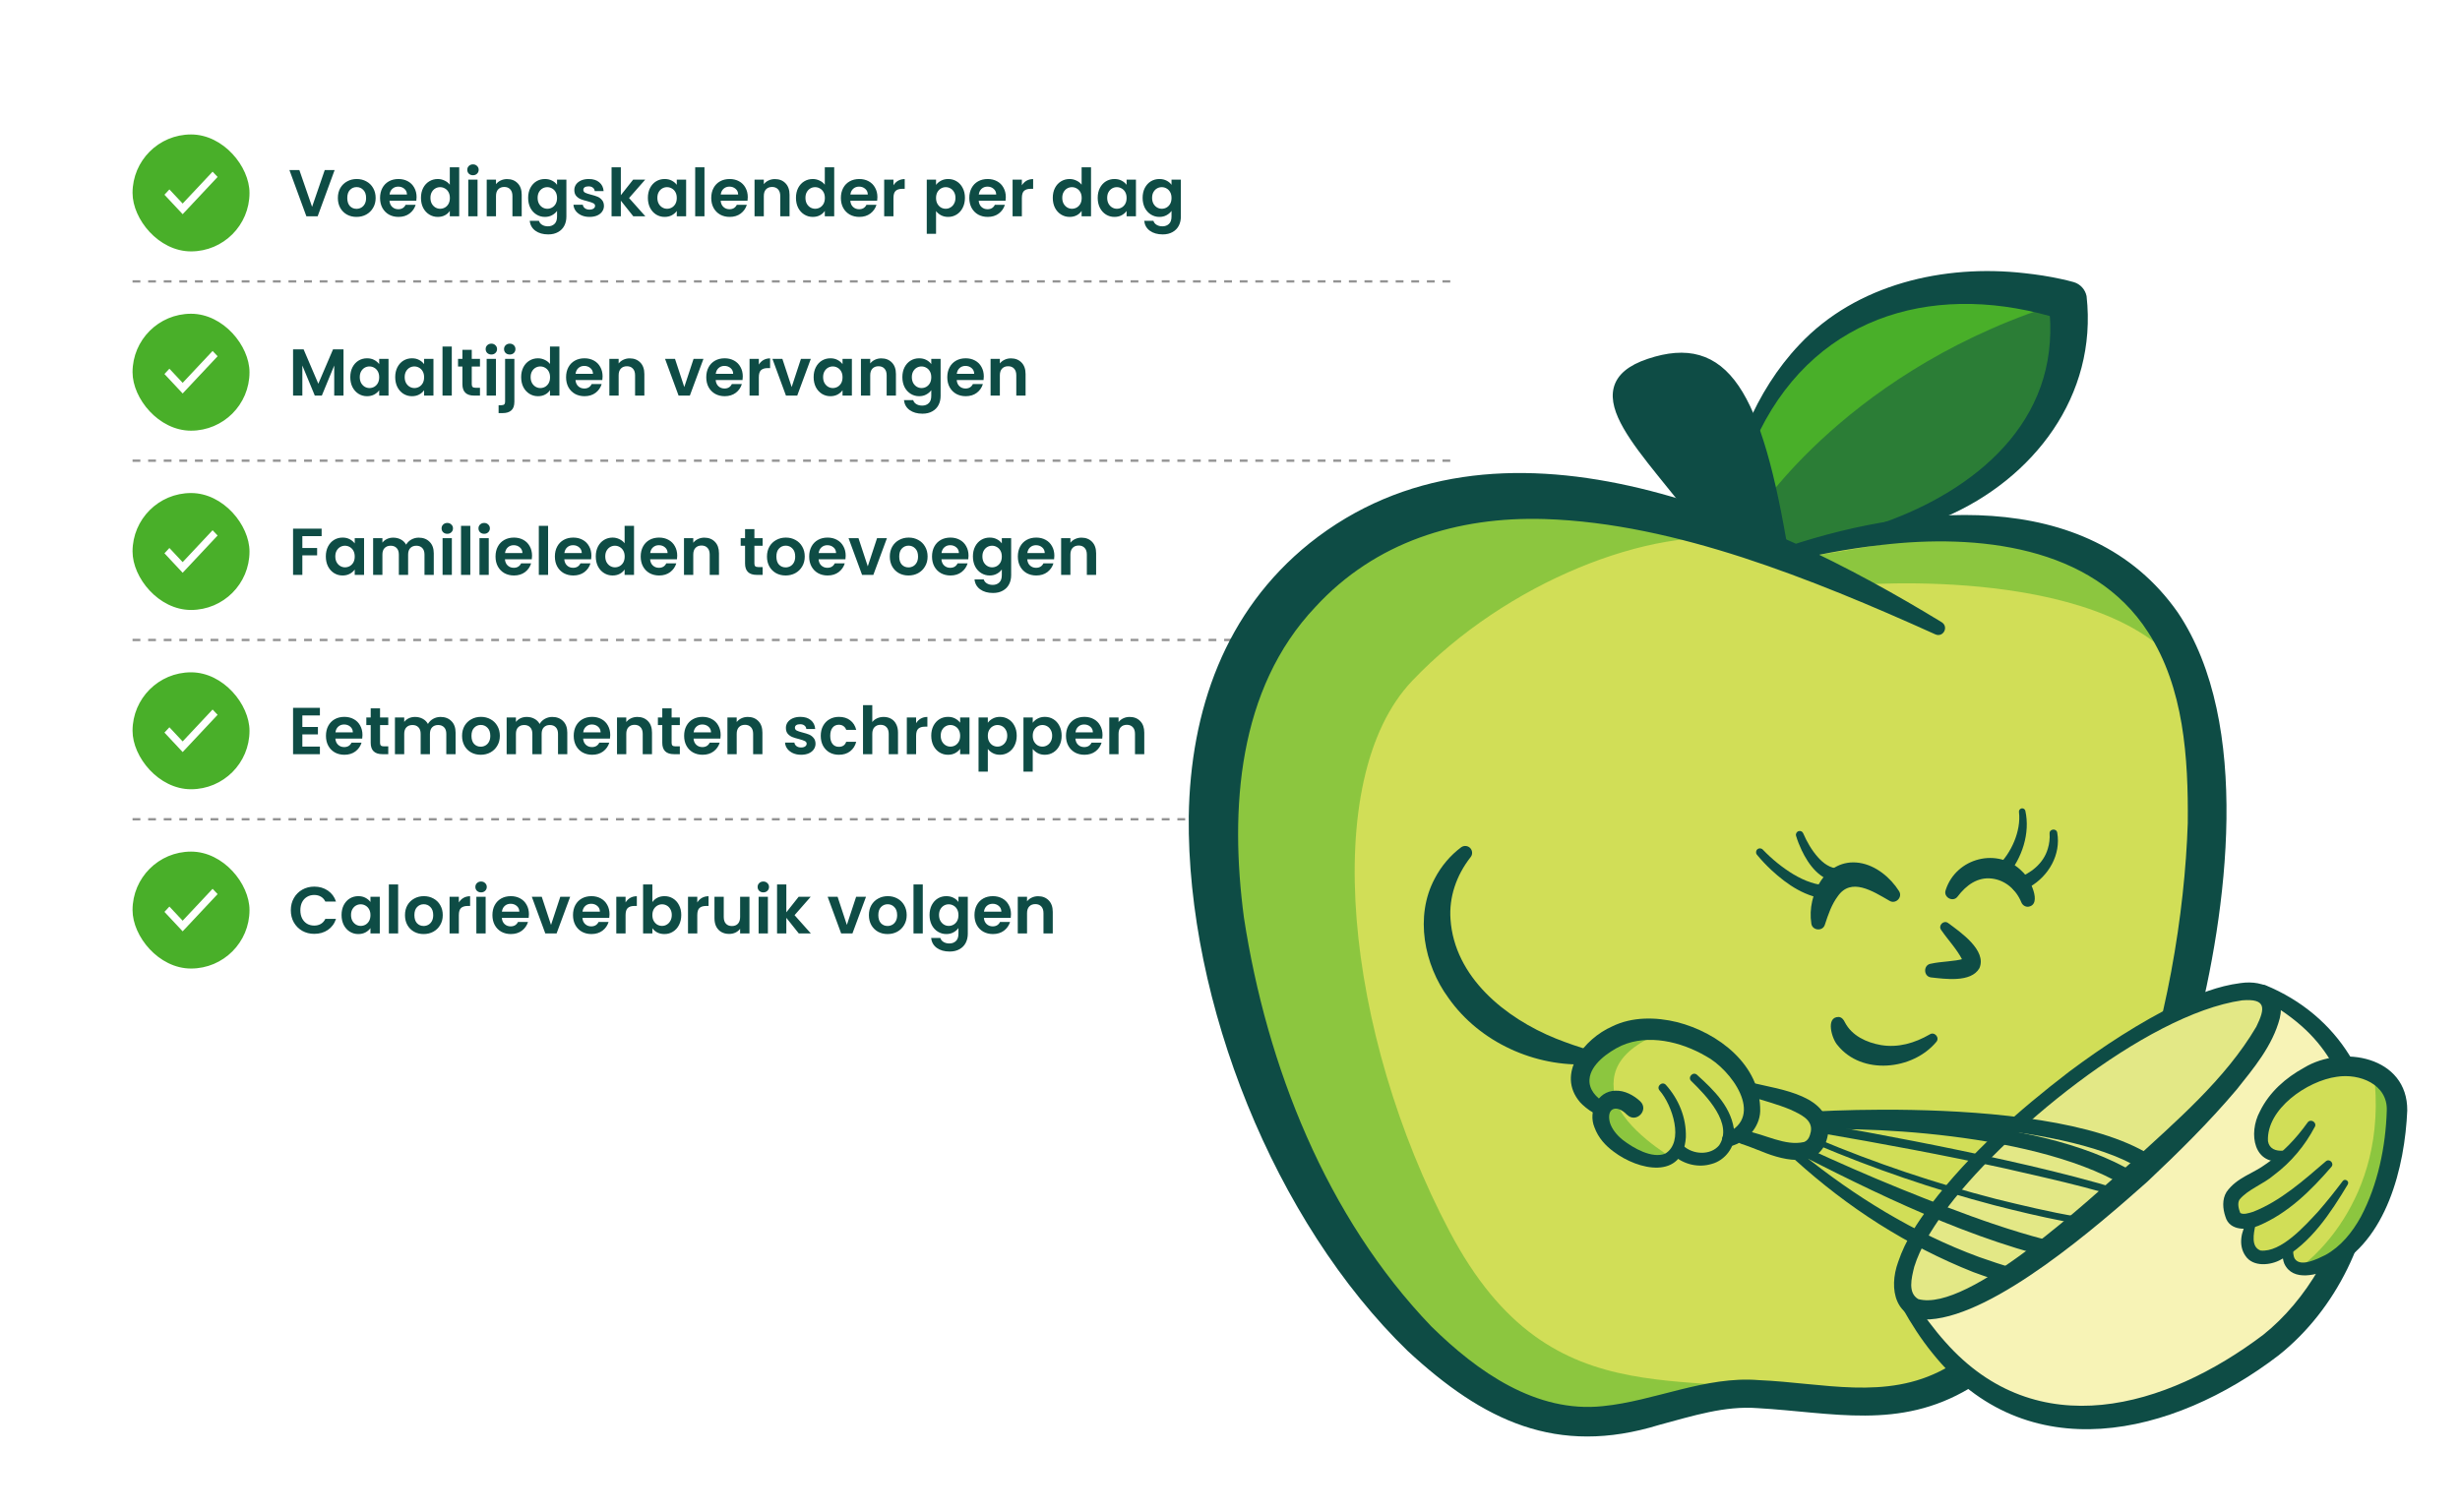 <svg width="631" height="388" viewBox="0 0 631 388" fill="none" xmlns="http://www.w3.org/2000/svg">
<g clip-path="url(#clip0_5305_54354)">
<g filter="url(#filter0_d_5305_54354)">
<rect x="19" y="21.5" width="358" height="234" rx="10" fill="white" shape-rendering="crispEdges"/>
<rect x="34.333" y="31.833" width="29.333" height="29.333" rx="14.667" fill="#49AF29"/>
<rect x="34.333" y="31.833" width="29.333" height="29.333" rx="14.667" stroke="#49AF29" stroke-width="0.667"/>
<path d="M42.182 46.964L46.852 51.955L55.818 42.4L54.531 41.045L46.852 49.227L43.451 45.6L42.182 46.964Z" fill="white"/>
<path d="M85.832 40.634L81.48 52.5H78.59L74.238 40.634H76.788L80.052 50.069L83.299 40.634H85.832ZM91.441 52.653C90.534 52.653 89.718 52.455 88.993 52.058C88.268 51.65 87.695 51.078 87.276 50.341C86.868 49.604 86.664 48.754 86.664 47.791C86.664 46.828 86.874 45.978 87.293 45.241C87.724 44.504 88.307 43.938 89.044 43.541C89.781 43.133 90.602 42.929 91.509 42.929C92.416 42.929 93.237 43.133 93.974 43.541C94.711 43.938 95.289 44.504 95.708 45.241C96.139 45.978 96.354 46.828 96.354 47.791C96.354 48.754 96.133 49.604 95.691 50.341C95.26 51.078 94.671 51.65 93.923 52.058C93.186 52.455 92.359 52.653 91.441 52.653ZM91.441 50.579C91.872 50.579 92.274 50.477 92.648 50.273C93.033 50.058 93.339 49.74 93.566 49.321C93.793 48.902 93.906 48.392 93.906 47.791C93.906 46.896 93.668 46.21 93.192 45.734C92.727 45.247 92.155 45.003 91.475 45.003C90.795 45.003 90.223 45.247 89.758 45.734C89.305 46.21 89.078 46.896 89.078 47.791C89.078 48.686 89.299 49.378 89.741 49.865C90.194 50.341 90.761 50.579 91.441 50.579ZM106.855 47.587C106.855 47.927 106.832 48.233 106.787 48.505H99.902C99.958 49.185 100.196 49.718 100.616 50.103C101.035 50.488 101.551 50.681 102.163 50.681C103.047 50.681 103.676 50.301 104.05 49.542H106.617C106.345 50.449 105.823 51.197 105.053 51.786C104.282 52.364 103.336 52.653 102.214 52.653C101.307 52.653 100.491 52.455 99.766 52.058C99.052 51.65 98.491 51.078 98.083 50.341C97.686 49.604 97.488 48.754 97.488 47.791C97.488 46.816 97.686 45.961 98.083 45.224C98.479 44.487 99.035 43.921 99.749 43.524C100.463 43.127 101.284 42.929 102.214 42.929C103.109 42.929 103.908 43.122 104.611 43.507C105.325 43.892 105.874 44.442 106.26 45.156C106.656 45.859 106.855 46.669 106.855 47.587ZM104.39 46.907C104.378 46.295 104.157 45.808 103.727 45.445C103.296 45.071 102.769 44.884 102.146 44.884C101.556 44.884 101.058 45.065 100.65 45.428C100.253 45.779 100.009 46.272 99.919 46.907H104.39ZM107.98 47.757C107.98 46.805 108.167 45.961 108.541 45.224C108.926 44.487 109.448 43.921 110.105 43.524C110.762 43.127 111.493 42.929 112.298 42.929C112.91 42.929 113.494 43.065 114.049 43.337C114.604 43.598 115.046 43.949 115.375 44.391V39.92H117.789V52.5H115.375V51.106C115.08 51.571 114.667 51.945 114.134 52.228C113.601 52.511 112.984 52.653 112.281 52.653C111.488 52.653 110.762 52.449 110.105 52.041C109.448 51.633 108.926 51.061 108.541 50.324C108.167 49.576 107.98 48.72 107.98 47.757ZM115.392 47.791C115.392 47.213 115.279 46.72 115.052 46.312C114.825 45.893 114.519 45.575 114.134 45.36C113.749 45.133 113.335 45.02 112.893 45.02C112.451 45.02 112.043 45.128 111.669 45.343C111.295 45.558 110.989 45.876 110.751 46.295C110.524 46.703 110.411 47.19 110.411 47.757C110.411 48.324 110.524 48.822 110.751 49.253C110.989 49.672 111.295 49.995 111.669 50.222C112.054 50.449 112.462 50.562 112.893 50.562C113.335 50.562 113.749 50.454 114.134 50.239C114.519 50.012 114.825 49.695 115.052 49.287C115.279 48.868 115.392 48.369 115.392 47.791ZM121.32 41.96C120.901 41.96 120.55 41.83 120.266 41.569C119.994 41.297 119.858 40.963 119.858 40.566C119.858 40.169 119.994 39.841 120.266 39.58C120.55 39.308 120.901 39.172 121.32 39.172C121.74 39.172 122.085 39.308 122.357 39.58C122.641 39.841 122.782 40.169 122.782 40.566C122.782 40.963 122.641 41.297 122.357 41.569C122.085 41.83 121.74 41.96 121.32 41.96ZM122.493 43.082V52.5H120.113V43.082H122.493ZM130.064 42.946C131.186 42.946 132.093 43.303 132.784 44.017C133.475 44.72 133.821 45.706 133.821 46.975V52.5H131.441V47.298C131.441 46.55 131.254 45.978 130.88 45.581C130.506 45.173 129.996 44.969 129.35 44.969C128.693 44.969 128.171 45.173 127.786 45.581C127.412 45.978 127.225 46.55 127.225 47.298V52.5H124.845V43.082H127.225V44.255C127.542 43.847 127.945 43.53 128.432 43.303C128.931 43.065 129.475 42.946 130.064 42.946ZM139.773 42.929C140.476 42.929 141.093 43.071 141.626 43.354C142.159 43.626 142.578 43.983 142.884 44.425V43.082H145.281V52.568C145.281 53.441 145.105 54.217 144.754 54.897C144.403 55.588 143.876 56.132 143.173 56.529C142.47 56.937 141.62 57.141 140.623 57.141C139.286 57.141 138.186 56.829 137.325 56.206C136.475 55.583 135.993 54.733 135.88 53.656H138.243C138.368 54.087 138.634 54.427 139.042 54.676C139.461 54.937 139.966 55.067 140.555 55.067C141.246 55.067 141.807 54.857 142.238 54.438C142.669 54.03 142.884 53.407 142.884 52.568V51.106C142.578 51.548 142.153 51.916 141.609 52.211C141.076 52.506 140.464 52.653 139.773 52.653C138.98 52.653 138.254 52.449 137.597 52.041C136.94 51.633 136.418 51.061 136.033 50.324C135.659 49.576 135.472 48.72 135.472 47.757C135.472 46.805 135.659 45.961 136.033 45.224C136.418 44.487 136.934 43.921 137.58 43.524C138.237 43.127 138.968 42.929 139.773 42.929ZM142.884 47.791C142.884 47.213 142.771 46.72 142.544 46.312C142.317 45.893 142.011 45.575 141.626 45.36C141.241 45.133 140.827 45.02 140.385 45.02C139.943 45.02 139.535 45.128 139.161 45.343C138.787 45.558 138.481 45.876 138.243 46.295C138.016 46.703 137.903 47.19 137.903 47.757C137.903 48.324 138.016 48.822 138.243 49.253C138.481 49.672 138.787 49.995 139.161 50.222C139.546 50.449 139.954 50.562 140.385 50.562C140.827 50.562 141.241 50.454 141.626 50.239C142.011 50.012 142.317 49.695 142.544 49.287C142.771 48.868 142.884 48.369 142.884 47.791ZM151.21 52.653C150.439 52.653 149.748 52.517 149.136 52.245C148.524 51.962 148.036 51.582 147.674 51.106C147.322 50.63 147.13 50.103 147.096 49.525H149.493C149.538 49.888 149.714 50.188 150.02 50.426C150.337 50.664 150.728 50.783 151.193 50.783C151.646 50.783 151.997 50.692 152.247 50.511C152.507 50.33 152.638 50.097 152.638 49.814C152.638 49.508 152.479 49.281 152.162 49.134C151.856 48.975 151.363 48.805 150.683 48.624C149.98 48.454 149.402 48.278 148.949 48.097C148.507 47.916 148.121 47.638 147.793 47.264C147.475 46.89 147.317 46.386 147.317 45.751C147.317 45.23 147.464 44.754 147.759 44.323C148.065 43.892 148.495 43.552 149.051 43.303C149.617 43.054 150.28 42.929 151.04 42.929C152.162 42.929 153.057 43.212 153.726 43.779C154.394 44.334 154.763 45.088 154.831 46.04H152.553C152.519 45.666 152.36 45.371 152.077 45.156C151.805 44.929 151.436 44.816 150.972 44.816C150.541 44.816 150.207 44.895 149.969 45.054C149.742 45.213 149.629 45.434 149.629 45.717C149.629 46.034 149.787 46.278 150.105 46.448C150.422 46.607 150.915 46.771 151.584 46.941C152.264 47.111 152.825 47.287 153.267 47.468C153.709 47.649 154.088 47.933 154.406 48.318C154.734 48.692 154.904 49.191 154.916 49.814C154.916 50.358 154.763 50.845 154.457 51.276C154.162 51.707 153.731 52.047 153.165 52.296C152.609 52.534 151.958 52.653 151.21 52.653ZM162.445 52.5L159.249 48.488V52.5H156.869V39.92H159.249V47.077L162.411 43.082H165.505L161.357 47.808L165.539 52.5H162.445ZM166.185 47.757C166.185 46.805 166.372 45.961 166.746 45.224C167.131 44.487 167.647 43.921 168.293 43.524C168.95 43.127 169.681 42.929 170.486 42.929C171.189 42.929 171.801 43.071 172.322 43.354C172.855 43.637 173.28 43.994 173.597 44.425V43.082H175.994V52.5H173.597V51.123C173.291 51.565 172.866 51.933 172.322 52.228C171.789 52.511 171.172 52.653 170.469 52.653C169.676 52.653 168.95 52.449 168.293 52.041C167.647 51.633 167.131 51.061 166.746 50.324C166.372 49.576 166.185 48.72 166.185 47.757ZM173.597 47.791C173.597 47.213 173.484 46.72 173.257 46.312C173.03 45.893 172.724 45.575 172.339 45.36C171.954 45.133 171.54 45.02 171.098 45.02C170.656 45.02 170.248 45.128 169.874 45.343C169.5 45.558 169.194 45.876 168.956 46.295C168.729 46.703 168.616 47.19 168.616 47.757C168.616 48.324 168.729 48.822 168.956 49.253C169.194 49.672 169.5 49.995 169.874 50.222C170.259 50.449 170.667 50.562 171.098 50.562C171.54 50.562 171.954 50.454 172.339 50.239C172.724 50.012 173.03 49.695 173.257 49.287C173.484 48.868 173.597 48.369 173.597 47.791ZM180.699 39.92V52.5H178.319V39.92H180.699ZM191.805 47.587C191.805 47.927 191.782 48.233 191.737 48.505H184.852C184.909 49.185 185.147 49.718 185.566 50.103C185.985 50.488 186.501 50.681 187.113 50.681C187.997 50.681 188.626 50.301 189 49.542H191.567C191.295 50.449 190.774 51.197 190.003 51.786C189.232 52.364 188.286 52.653 187.164 52.653C186.257 52.653 185.441 52.455 184.716 52.058C184.002 51.65 183.441 51.078 183.033 50.341C182.636 49.604 182.438 48.754 182.438 47.791C182.438 46.816 182.636 45.961 183.033 45.224C183.43 44.487 183.985 43.921 184.699 43.524C185.413 43.127 186.235 42.929 187.164 42.929C188.059 42.929 188.858 43.122 189.561 43.507C190.275 43.892 190.825 44.442 191.21 45.156C191.607 45.859 191.805 46.669 191.805 47.587ZM189.34 46.907C189.329 46.295 189.108 45.808 188.677 45.445C188.246 45.071 187.719 44.884 187.096 44.884C186.507 44.884 186.008 45.065 185.6 45.428C185.203 45.779 184.96 46.272 184.869 46.907H189.34ZM198.761 42.946C199.883 42.946 200.79 43.303 201.481 44.017C202.172 44.72 202.518 45.706 202.518 46.975V52.5H200.138V47.298C200.138 46.55 199.951 45.978 199.577 45.581C199.203 45.173 198.693 44.969 198.047 44.969C197.39 44.969 196.868 45.173 196.483 45.581C196.109 45.978 195.922 46.55 195.922 47.298V52.5H193.542V43.082H195.922V44.255C196.239 43.847 196.642 43.53 197.129 43.303C197.628 43.065 198.172 42.946 198.761 42.946ZM204.169 47.757C204.169 46.805 204.356 45.961 204.73 45.224C205.116 44.487 205.637 43.921 206.294 43.524C206.952 43.127 207.683 42.929 208.487 42.929C209.099 42.929 209.683 43.065 210.238 43.337C210.794 43.598 211.236 43.949 211.564 44.391V39.92H213.978V52.5H211.564V51.106C211.27 51.571 210.856 51.945 210.323 52.228C209.791 52.511 209.173 52.653 208.47 52.653C207.677 52.653 206.952 52.449 206.294 52.041C205.637 51.633 205.116 51.061 204.73 50.324C204.356 49.576 204.169 48.72 204.169 47.757ZM211.581 47.791C211.581 47.213 211.468 46.72 211.241 46.312C211.015 45.893 210.709 45.575 210.323 45.36C209.938 45.133 209.524 45.02 209.082 45.02C208.64 45.02 208.232 45.128 207.858 45.343C207.484 45.558 207.178 45.876 206.94 46.295C206.714 46.703 206.6 47.19 206.6 47.757C206.6 48.324 206.714 48.822 206.94 49.253C207.178 49.672 207.484 49.995 207.858 50.222C208.244 50.449 208.652 50.562 209.082 50.562C209.524 50.562 209.938 50.454 210.323 50.239C210.709 50.012 211.015 49.695 211.241 49.287C211.468 48.868 211.581 48.369 211.581 47.791ZM225.058 47.587C225.058 47.927 225.035 48.233 224.99 48.505H218.105C218.162 49.185 218.4 49.718 218.819 50.103C219.238 50.488 219.754 50.681 220.366 50.681C221.25 50.681 221.879 50.301 222.253 49.542H224.82C224.548 50.449 224.027 51.197 223.256 51.786C222.485 52.364 221.539 52.653 220.417 52.653C219.51 52.653 218.694 52.455 217.969 52.058C217.255 51.65 216.694 51.078 216.286 50.341C215.889 49.604 215.691 48.754 215.691 47.791C215.691 46.816 215.889 45.961 216.286 45.224C216.683 44.487 217.238 43.921 217.952 43.524C218.666 43.127 219.488 42.929 220.417 42.929C221.312 42.929 222.111 43.122 222.814 43.507C223.528 43.892 224.078 44.442 224.463 45.156C224.86 45.859 225.058 46.669 225.058 47.587ZM222.593 46.907C222.582 46.295 222.361 45.808 221.93 45.445C221.499 45.071 220.972 44.884 220.349 44.884C219.76 44.884 219.261 45.065 218.853 45.428C218.456 45.779 218.213 46.272 218.122 46.907H222.593ZM229.175 44.544C229.481 44.045 229.878 43.654 230.365 43.371C230.864 43.088 231.43 42.946 232.065 42.946V45.445H231.436C230.688 45.445 230.121 45.621 229.736 45.972C229.362 46.323 229.175 46.935 229.175 47.808V52.5H226.795V43.082H229.175V44.544ZM240.099 44.442C240.405 44.011 240.824 43.654 241.357 43.371C241.901 43.076 242.519 42.929 243.21 42.929C244.015 42.929 244.74 43.127 245.386 43.524C246.043 43.921 246.559 44.487 246.933 45.224C247.318 45.949 247.511 46.794 247.511 47.757C247.511 48.72 247.318 49.576 246.933 50.324C246.559 51.061 246.043 51.633 245.386 52.041C244.74 52.449 244.015 52.653 243.21 52.653C242.519 52.653 241.907 52.511 241.374 52.228C240.853 51.945 240.428 51.588 240.099 51.157V56.988H237.719V43.082H240.099V44.442ZM245.08 47.757C245.08 47.19 244.961 46.703 244.723 46.295C244.496 45.876 244.19 45.558 243.805 45.343C243.431 45.128 243.023 45.02 242.581 45.02C242.15 45.02 241.742 45.133 241.357 45.36C240.983 45.575 240.677 45.893 240.439 46.312C240.212 46.731 240.099 47.224 240.099 47.791C240.099 48.358 240.212 48.851 240.439 49.27C240.677 49.689 240.983 50.012 241.357 50.239C241.742 50.454 242.15 50.562 242.581 50.562C243.023 50.562 243.431 50.449 243.805 50.222C244.19 49.995 244.496 49.672 244.723 49.253C244.961 48.834 245.08 48.335 245.08 47.757ZM257.995 47.587C257.995 47.927 257.973 48.233 257.927 48.505H251.042C251.099 49.185 251.337 49.718 251.756 50.103C252.176 50.488 252.691 50.681 253.303 50.681C254.187 50.681 254.816 50.301 255.19 49.542H257.757C257.485 50.449 256.964 51.197 256.193 51.786C255.423 52.364 254.476 52.653 253.354 52.653C252.448 52.653 251.632 52.455 250.906 52.058C250.192 51.65 249.631 51.078 249.223 50.341C248.827 49.604 248.628 48.754 248.628 47.791C248.628 46.816 248.827 45.961 249.223 45.224C249.62 44.487 250.175 43.921 250.889 43.524C251.603 43.127 252.425 42.929 253.354 42.929C254.25 42.929 255.049 43.122 255.751 43.507C256.465 43.892 257.015 44.442 257.4 45.156C257.797 45.859 257.995 46.669 257.995 47.587ZM255.53 46.907C255.519 46.295 255.298 45.808 254.867 45.445C254.437 45.071 253.91 44.884 253.286 44.884C252.697 44.884 252.198 45.065 251.79 45.428C251.394 45.779 251.15 46.272 251.059 46.907H255.53ZM262.113 44.544C262.419 44.045 262.815 43.654 263.303 43.371C263.801 43.088 264.368 42.946 265.003 42.946V45.445H264.374C263.626 45.445 263.059 45.621 262.674 45.972C262.3 46.323 262.113 46.935 262.113 47.808V52.5H259.733V43.082H262.113V44.544ZM270.044 47.757C270.044 46.805 270.231 45.961 270.605 45.224C270.991 44.487 271.512 43.921 272.169 43.524C272.827 43.127 273.558 42.929 274.362 42.929C274.974 42.929 275.558 43.065 276.113 43.337C276.669 43.598 277.111 43.949 277.439 44.391V39.92H279.853V52.5H277.439V51.106C277.145 51.571 276.731 51.945 276.198 52.228C275.666 52.511 275.048 52.653 274.345 52.653C273.552 52.653 272.827 52.449 272.169 52.041C271.512 51.633 270.991 51.061 270.605 50.324C270.231 49.576 270.044 48.72 270.044 47.757ZM277.456 47.791C277.456 47.213 277.343 46.72 277.116 46.312C276.89 45.893 276.584 45.575 276.198 45.36C275.813 45.133 275.399 45.02 274.957 45.02C274.515 45.02 274.107 45.128 273.733 45.343C273.359 45.558 273.053 45.876 272.815 46.295C272.589 46.703 272.475 47.19 272.475 47.757C272.475 48.324 272.589 48.822 272.815 49.253C273.053 49.672 273.359 49.995 273.733 50.222C274.119 50.449 274.527 50.562 274.957 50.562C275.399 50.562 275.813 50.454 276.198 50.239C276.584 50.012 276.89 49.695 277.116 49.287C277.343 48.868 277.456 48.369 277.456 47.791ZM281.566 47.757C281.566 46.805 281.753 45.961 282.127 45.224C282.512 44.487 283.028 43.921 283.674 43.524C284.331 43.127 285.062 42.929 285.867 42.929C286.57 42.929 287.182 43.071 287.703 43.354C288.236 43.637 288.661 43.994 288.978 44.425V43.082H291.375V52.5H288.978V51.123C288.672 51.565 288.247 51.933 287.703 52.228C287.17 52.511 286.553 52.653 285.85 52.653C285.057 52.653 284.331 52.449 283.674 52.041C283.028 51.633 282.512 51.061 282.127 50.324C281.753 49.576 281.566 48.72 281.566 47.757ZM288.978 47.791C288.978 47.213 288.865 46.72 288.638 46.312C288.411 45.893 288.105 45.575 287.72 45.36C287.335 45.133 286.921 45.02 286.479 45.02C286.037 45.02 285.629 45.128 285.255 45.343C284.881 45.558 284.575 45.876 284.337 46.295C284.11 46.703 283.997 47.19 283.997 47.757C283.997 48.324 284.11 48.822 284.337 49.253C284.575 49.672 284.881 49.995 285.255 50.222C285.64 50.449 286.048 50.562 286.479 50.562C286.921 50.562 287.335 50.454 287.72 50.239C288.105 50.012 288.411 49.695 288.638 49.287C288.865 48.868 288.978 48.369 288.978 47.791ZM297.388 42.929C298.091 42.929 298.709 43.071 299.241 43.354C299.774 43.626 300.193 43.983 300.499 44.425V43.082H302.896V52.568C302.896 53.441 302.721 54.217 302.369 54.897C302.018 55.588 301.491 56.132 300.788 56.529C300.086 56.937 299.236 57.141 298.238 57.141C296.901 57.141 295.802 56.829 294.94 56.206C294.09 55.583 293.609 54.733 293.495 53.656H295.858C295.983 54.087 296.249 54.427 296.657 54.676C297.077 54.937 297.581 55.067 298.17 55.067C298.862 55.067 299.423 54.857 299.853 54.438C300.284 54.03 300.499 53.407 300.499 52.568V51.106C300.193 51.548 299.768 51.916 299.224 52.211C298.692 52.506 298.08 52.653 297.388 52.653C296.595 52.653 295.87 52.449 295.212 52.041C294.555 51.633 294.034 51.061 293.648 50.324C293.274 49.576 293.087 48.72 293.087 47.757C293.087 46.805 293.274 45.961 293.648 45.224C294.034 44.487 294.549 43.921 295.195 43.524C295.853 43.127 296.584 42.929 297.388 42.929ZM300.499 47.791C300.499 47.213 300.386 46.72 300.159 46.312C299.933 45.893 299.627 45.575 299.241 45.36C298.856 45.133 298.442 45.02 298 45.02C297.558 45.02 297.15 45.128 296.776 45.343C296.402 45.558 296.096 45.876 295.858 46.295C295.632 46.703 295.518 47.19 295.518 47.757C295.518 48.324 295.632 48.822 295.858 49.253C296.096 49.672 296.402 49.995 296.776 50.222C297.162 50.449 297.57 50.562 298 50.562C298.442 50.562 298.856 50.454 299.241 50.239C299.627 50.012 299.933 49.695 300.159 49.287C300.386 48.868 300.499 48.369 300.499 47.791Z" fill="#0E4C45"/>
<line x1="34" y1="69.2" x2="372" y2="69.2" stroke="#939393" stroke-width="0.6" stroke-dasharray="2 2"/>
<rect x="34.333" y="77.833" width="29.333" height="29.333" rx="14.667" fill="#49AF29"/>
<rect x="34.333" y="77.833" width="29.333" height="29.333" rx="14.667" stroke="#49AF29" stroke-width="0.667"/>
<path d="M42.182 92.964L46.852 97.955L55.818 88.4L54.531 87.046L46.852 95.227L43.451 91.6L42.182 92.964Z" fill="white"/>
<path d="M88.11 86.634V98.5H85.73V90.782L82.551 98.5H80.749L77.553 90.782V98.5H75.173V86.634H77.876L81.65 95.457L85.424 86.634H88.11ZM89.851 93.757C89.851 92.805 90.038 91.961 90.412 91.224C90.797 90.487 91.313 89.921 91.959 89.524C92.616 89.127 93.347 88.929 94.152 88.929C94.855 88.929 95.467 89.071 95.988 89.354C96.521 89.637 96.946 89.994 97.263 90.425V89.082H99.66V98.5H97.263V97.123C96.957 97.565 96.532 97.933 95.988 98.228C95.455 98.511 94.838 98.653 94.135 98.653C93.342 98.653 92.616 98.449 91.959 98.041C91.313 97.633 90.797 97.061 90.412 96.324C90.038 95.576 89.851 94.72 89.851 93.757ZM97.263 93.791C97.263 93.213 97.15 92.72 96.923 92.312C96.696 91.893 96.39 91.575 96.005 91.36C95.62 91.133 95.206 91.02 94.764 91.02C94.322 91.02 93.914 91.128 93.54 91.343C93.166 91.558 92.86 91.876 92.622 92.295C92.395 92.703 92.282 93.19 92.282 93.757C92.282 94.324 92.395 94.822 92.622 95.253C92.86 95.672 93.166 95.995 93.54 96.222C93.925 96.449 94.333 96.562 94.764 96.562C95.206 96.562 95.62 96.454 96.005 96.239C96.39 96.012 96.696 95.695 96.923 95.287C97.15 94.868 97.263 94.369 97.263 93.791ZM101.373 93.757C101.373 92.805 101.56 91.961 101.934 91.224C102.319 90.487 102.835 89.921 103.481 89.524C104.138 89.127 104.869 88.929 105.674 88.929C106.376 88.929 106.988 89.071 107.51 89.354C108.042 89.637 108.467 89.994 108.785 90.425V89.082H111.182V98.5H108.785V97.123C108.479 97.565 108.054 97.933 107.51 98.228C106.977 98.511 106.359 98.653 105.657 98.653C104.863 98.653 104.138 98.449 103.481 98.041C102.835 97.633 102.319 97.061 101.934 96.324C101.56 95.576 101.373 94.72 101.373 93.757ZM108.785 93.791C108.785 93.213 108.671 92.72 108.445 92.312C108.218 91.893 107.912 91.575 107.527 91.36C107.141 91.133 106.728 91.02 106.286 91.02C105.844 91.02 105.436 91.128 105.062 91.343C104.688 91.558 104.382 91.876 104.144 92.295C103.917 92.703 103.804 93.19 103.804 93.757C103.804 94.324 103.917 94.822 104.144 95.253C104.382 95.672 104.688 95.995 105.062 96.222C105.447 96.449 105.855 96.562 106.286 96.562C106.728 96.562 107.141 96.454 107.527 96.239C107.912 96.012 108.218 95.695 108.445 95.287C108.671 94.868 108.785 94.369 108.785 93.791ZM115.886 85.92V98.5H113.506V85.92H115.886ZM121.008 91.037V95.593C121.008 95.91 121.082 96.143 121.229 96.29C121.388 96.426 121.649 96.494 122.011 96.494H123.116V98.5H121.62C119.614 98.5 118.611 97.525 118.611 95.576V91.037H117.489V89.082H118.611V86.753H121.008V89.082H123.116V91.037H121.008ZM126.035 87.96C125.616 87.96 125.265 87.83 124.981 87.569C124.709 87.297 124.573 86.963 124.573 86.566C124.573 86.169 124.709 85.841 124.981 85.58C125.265 85.308 125.616 85.172 126.035 85.172C126.455 85.172 126.8 85.308 127.072 85.58C127.356 85.841 127.497 86.169 127.497 86.566C127.497 86.963 127.356 87.297 127.072 87.569C126.8 87.83 126.455 87.96 126.035 87.96ZM127.208 89.082V98.5H124.828V89.082H127.208ZM130.767 87.96C130.336 87.96 129.979 87.83 129.696 87.569C129.424 87.297 129.288 86.963 129.288 86.566C129.288 86.169 129.424 85.841 129.696 85.58C129.979 85.308 130.336 85.172 130.767 85.172C131.186 85.172 131.532 85.308 131.804 85.58C132.076 85.841 132.212 86.169 132.212 86.566C132.212 86.963 132.076 87.297 131.804 87.569C131.532 87.83 131.186 87.96 130.767 87.96ZM131.94 100.047C131.94 101.09 131.679 101.838 131.158 102.291C130.648 102.756 129.911 102.988 128.948 102.988H127.894V100.965H128.574C128.936 100.965 129.191 100.891 129.339 100.744C129.486 100.608 129.56 100.381 129.56 100.064V89.082H131.94V100.047ZM133.679 93.757C133.679 92.805 133.866 91.961 134.24 91.224C134.625 90.487 135.147 89.921 135.804 89.524C136.461 89.127 137.192 88.929 137.997 88.929C138.609 88.929 139.193 89.065 139.748 89.337C140.303 89.598 140.745 89.949 141.074 90.391V85.92H143.488V98.5H141.074V97.106C140.779 97.571 140.366 97.945 139.833 98.228C139.3 98.511 138.683 98.653 137.98 98.653C137.187 98.653 136.461 98.449 135.804 98.041C135.147 97.633 134.625 97.061 134.24 96.324C133.866 95.576 133.679 94.72 133.679 93.757ZM141.091 93.791C141.091 93.213 140.978 92.72 140.751 92.312C140.524 91.893 140.218 91.575 139.833 91.36C139.448 91.133 139.034 91.02 138.592 91.02C138.15 91.02 137.742 91.128 137.368 91.343C136.994 91.558 136.688 91.876 136.45 92.295C136.223 92.703 136.11 93.19 136.11 93.757C136.11 94.324 136.223 94.822 136.45 95.253C136.688 95.672 136.994 95.995 137.368 96.222C137.753 96.449 138.161 96.562 138.592 96.562C139.034 96.562 139.448 96.454 139.833 96.239C140.218 96.012 140.524 95.695 140.751 95.287C140.978 94.868 141.091 94.369 141.091 93.791ZM154.568 93.587C154.568 93.927 154.545 94.233 154.5 94.505H147.615C147.671 95.185 147.909 95.718 148.329 96.103C148.748 96.488 149.264 96.681 149.876 96.681C150.76 96.681 151.389 96.301 151.763 95.542H154.33C154.058 96.449 153.536 97.197 152.766 97.786C151.995 98.364 151.049 98.653 149.927 98.653C149.02 98.653 148.204 98.455 147.479 98.058C146.765 97.65 146.204 97.078 145.796 96.341C145.399 95.604 145.201 94.754 145.201 93.791C145.201 92.816 145.399 91.961 145.796 91.224C146.192 90.487 146.748 89.921 147.462 89.524C148.176 89.127 148.997 88.929 149.927 88.929C150.822 88.929 151.621 89.122 152.324 89.507C153.038 89.892 153.587 90.442 153.973 91.156C154.369 91.859 154.568 92.669 154.568 93.587ZM152.103 92.907C152.091 92.295 151.87 91.808 151.44 91.445C151.009 91.071 150.482 90.884 149.859 90.884C149.269 90.884 148.771 91.065 148.363 91.428C147.966 91.779 147.722 92.272 147.632 92.907H152.103ZM161.524 88.946C162.646 88.946 163.553 89.303 164.244 90.017C164.935 90.72 165.281 91.706 165.281 92.975V98.5H162.901V93.298C162.901 92.55 162.714 91.978 162.34 91.581C161.966 91.173 161.456 90.969 160.81 90.969C160.153 90.969 159.631 91.173 159.246 91.581C158.872 91.978 158.685 92.55 158.685 93.298V98.5H156.305V89.082H158.685V90.255C159.002 89.847 159.405 89.53 159.892 89.303C160.391 89.065 160.935 88.946 161.524 88.946ZM175.522 96.307L177.902 89.082H180.435L176.95 98.5H174.06L170.592 89.082H173.142L175.522 96.307ZM190.527 93.587C190.527 93.927 190.504 94.233 190.459 94.505H183.574C183.63 95.185 183.868 95.718 184.288 96.103C184.707 96.488 185.223 96.681 185.835 96.681C186.719 96.681 187.348 96.301 187.722 95.542H190.289C190.017 96.449 189.495 97.197 188.725 97.786C187.954 98.364 187.008 98.653 185.886 98.653C184.979 98.653 184.163 98.455 183.438 98.058C182.724 97.65 182.163 97.078 181.755 96.341C181.358 95.604 181.16 94.754 181.16 93.791C181.16 92.816 181.358 91.961 181.755 91.224C182.151 90.487 182.707 89.921 183.421 89.524C184.135 89.127 184.956 88.929 185.886 88.929C186.781 88.929 187.58 89.122 188.283 89.507C188.997 89.892 189.546 90.442 189.932 91.156C190.328 91.859 190.527 92.669 190.527 93.587ZM188.062 92.907C188.05 92.295 187.829 91.808 187.399 91.445C186.968 91.071 186.441 90.884 185.818 90.884C185.228 90.884 184.73 91.065 184.322 91.428C183.925 91.779 183.681 92.272 183.591 92.907H188.062ZM194.644 90.544C194.95 90.045 195.346 89.654 195.834 89.371C196.332 89.088 196.899 88.946 197.534 88.946V91.445H196.905C196.157 91.445 195.59 91.621 195.205 91.972C194.831 92.323 194.644 92.935 194.644 93.808V98.5H192.264V89.082H194.644V90.544ZM203.064 96.307L205.444 89.082H207.977L204.492 98.5H201.602L198.134 89.082H200.684L203.064 96.307ZM208.702 93.757C208.702 92.805 208.889 91.961 209.263 91.224C209.648 90.487 210.164 89.921 210.81 89.524C211.467 89.127 212.198 88.929 213.003 88.929C213.705 88.929 214.317 89.071 214.839 89.354C215.371 89.637 215.796 89.994 216.114 90.425V89.082H218.511V98.5H216.114V97.123C215.808 97.565 215.383 97.933 214.839 98.228C214.306 98.511 213.688 98.653 212.986 98.653C212.192 98.653 211.467 98.449 210.81 98.041C210.164 97.633 209.648 97.061 209.263 96.324C208.889 95.576 208.702 94.72 208.702 93.757ZM216.114 93.791C216.114 93.213 216 92.72 215.774 92.312C215.547 91.893 215.241 91.575 214.856 91.36C214.47 91.133 214.057 91.02 213.615 91.02C213.173 91.02 212.765 91.128 212.391 91.343C212.017 91.558 211.711 91.876 211.473 92.295C211.246 92.703 211.133 93.19 211.133 93.757C211.133 94.324 211.246 94.822 211.473 95.253C211.711 95.672 212.017 95.995 212.391 96.222C212.776 96.449 213.184 96.562 213.615 96.562C214.057 96.562 214.47 96.454 214.856 96.239C215.241 96.012 215.547 95.695 215.774 95.287C216 94.868 216.114 94.369 216.114 93.791ZM226.054 88.946C227.176 88.946 228.083 89.303 228.774 90.017C229.465 90.72 229.811 91.706 229.811 92.975V98.5H227.431V93.298C227.431 92.55 227.244 91.978 226.87 91.581C226.496 91.173 225.986 90.969 225.34 90.969C224.683 90.969 224.161 91.173 223.776 91.581C223.402 91.978 223.215 92.55 223.215 93.298V98.5H220.835V89.082H223.215V90.255C223.532 89.847 223.935 89.53 224.422 89.303C224.921 89.065 225.465 88.946 226.054 88.946ZM235.763 88.929C236.466 88.929 237.084 89.071 237.616 89.354C238.149 89.626 238.568 89.983 238.874 90.425V89.082H241.271V98.568C241.271 99.441 241.096 100.217 240.744 100.897C240.393 101.588 239.866 102.132 239.163 102.529C238.461 102.937 237.611 103.141 236.613 103.141C235.276 103.141 234.177 102.829 233.315 102.206C232.465 101.583 231.984 100.733 231.87 99.656H234.233C234.358 100.087 234.624 100.427 235.032 100.676C235.452 100.937 235.956 101.067 236.545 101.067C237.237 101.067 237.798 100.857 238.228 100.438C238.659 100.03 238.874 99.407 238.874 98.568V97.106C238.568 97.548 238.143 97.916 237.599 98.211C237.067 98.506 236.455 98.653 235.763 98.653C234.97 98.653 234.245 98.449 233.587 98.041C232.93 97.633 232.409 97.061 232.023 96.324C231.649 95.576 231.462 94.72 231.462 93.757C231.462 92.805 231.649 91.961 232.023 91.224C232.409 90.487 232.924 89.921 233.57 89.524C234.228 89.127 234.959 88.929 235.763 88.929ZM238.874 93.791C238.874 93.213 238.761 92.72 238.534 92.312C238.308 91.893 238.002 91.575 237.616 91.36C237.231 91.133 236.817 91.02 236.375 91.02C235.933 91.02 235.525 91.128 235.151 91.343C234.777 91.558 234.471 91.876 234.233 92.295C234.007 92.703 233.893 93.19 233.893 93.757C233.893 94.324 234.007 94.822 234.233 95.253C234.471 95.672 234.777 95.995 235.151 96.222C235.537 96.449 235.945 96.562 236.375 96.562C236.817 96.562 237.231 96.454 237.616 96.239C238.002 96.012 238.308 95.695 238.534 95.287C238.761 94.868 238.874 94.369 238.874 93.791ZM252.351 93.587C252.351 93.927 252.328 94.233 252.283 94.505H245.398C245.455 95.185 245.693 95.718 246.112 96.103C246.531 96.488 247.047 96.681 247.659 96.681C248.543 96.681 249.172 96.301 249.546 95.542H252.113C251.841 96.449 251.32 97.197 250.549 97.786C249.778 98.364 248.832 98.653 247.71 98.653C246.803 98.653 245.987 98.455 245.262 98.058C244.548 97.65 243.987 97.078 243.579 96.341C243.182 95.604 242.984 94.754 242.984 93.791C242.984 92.816 243.182 91.961 243.579 91.224C243.976 90.487 244.531 89.921 245.245 89.524C245.959 89.127 246.781 88.929 247.71 88.929C248.605 88.929 249.404 89.122 250.107 89.507C250.821 89.892 251.371 90.442 251.756 91.156C252.153 91.859 252.351 92.669 252.351 93.587ZM249.886 92.907C249.875 92.295 249.654 91.808 249.223 91.445C248.792 91.071 248.265 90.884 247.642 90.884C247.053 90.884 246.554 91.065 246.146 91.428C245.749 91.779 245.506 92.272 245.415 92.907H249.886ZM259.307 88.946C260.429 88.946 261.336 89.303 262.027 90.017C262.718 90.72 263.064 91.706 263.064 92.975V98.5H260.684V93.298C260.684 92.55 260.497 91.978 260.123 91.581C259.749 91.173 259.239 90.969 258.593 90.969C257.936 90.969 257.414 91.173 257.029 91.581C256.655 91.978 256.468 92.55 256.468 93.298V98.5H254.088V89.082H256.468V90.255C256.785 89.847 257.188 89.53 257.675 89.303C258.174 89.065 258.718 88.946 259.307 88.946Z" fill="#0E4C45"/>
<line x1="34" y1="115.2" x2="372" y2="115.2" stroke="#939393" stroke-width="0.6" stroke-dasharray="2 2"/>
<rect x="34.333" y="123.833" width="29.333" height="29.333" rx="14.667" fill="#49AF29"/>
<rect x="34.333" y="123.833" width="29.333" height="29.333" rx="14.667" stroke="#49AF29" stroke-width="0.667"/>
<path d="M42.182 138.964L46.852 143.955L55.818 134.4L54.531 133.045L46.852 141.227L43.451 137.6L42.182 138.964Z" fill="white"/>
<path d="M82.5 132.634V134.555H77.553V137.598H81.344V139.485H77.553V144.5H75.173V132.634H82.5ZM83.576 139.757C83.576 138.805 83.763 137.961 84.137 137.224C84.522 136.487 85.038 135.921 85.684 135.524C86.341 135.127 87.072 134.929 87.877 134.929C88.579 134.929 89.191 135.071 89.713 135.354C90.245 135.637 90.67 135.994 90.988 136.425V135.082H93.385V144.5H90.988V143.123C90.682 143.565 90.257 143.933 89.713 144.228C89.18 144.511 88.562 144.653 87.86 144.653C87.066 144.653 86.341 144.449 85.684 144.041C85.038 143.633 84.522 143.061 84.137 142.324C83.763 141.576 83.576 140.72 83.576 139.757ZM90.988 139.791C90.988 139.213 90.874 138.72 90.648 138.312C90.421 137.893 90.115 137.575 89.73 137.36C89.344 137.133 88.931 137.02 88.489 137.02C88.047 137.02 87.639 137.128 87.265 137.343C86.891 137.558 86.585 137.876 86.347 138.295C86.12 138.703 86.007 139.19 86.007 139.757C86.007 140.324 86.12 140.822 86.347 141.253C86.585 141.672 86.891 141.995 87.265 142.222C87.65 142.449 88.058 142.562 88.489 142.562C88.931 142.562 89.344 142.454 89.73 142.239C90.115 142.012 90.421 141.695 90.648 141.287C90.874 140.868 90.988 140.369 90.988 139.791ZM107.405 134.946C108.561 134.946 109.49 135.303 110.193 136.017C110.907 136.72 111.264 137.706 111.264 138.975V144.5H108.884V139.298C108.884 138.561 108.697 138 108.323 137.615C107.949 137.218 107.439 137.02 106.793 137.02C106.147 137.02 105.631 137.218 105.246 137.615C104.872 138 104.685 138.561 104.685 139.298V144.5H102.305V139.298C102.305 138.561 102.118 138 101.744 137.615C101.37 137.218 100.86 137.02 100.214 137.02C99.557 137.02 99.035 137.218 98.65 137.615C98.276 138 98.089 138.561 98.089 139.298V144.5H95.709V135.082H98.089V136.221C98.395 135.824 98.786 135.513 99.262 135.286C99.749 135.059 100.282 134.946 100.86 134.946C101.597 134.946 102.254 135.105 102.832 135.422C103.41 135.728 103.858 136.17 104.175 136.748C104.481 136.204 104.923 135.768 105.501 135.439C106.09 135.11 106.725 134.946 107.405 134.946ZM114.73 133.96C114.31 133.96 113.959 133.83 113.676 133.569C113.404 133.297 113.268 132.963 113.268 132.566C113.268 132.169 113.404 131.841 113.676 131.58C113.959 131.308 114.31 131.172 114.73 131.172C115.149 131.172 115.495 131.308 115.767 131.58C116.05 131.841 116.192 132.169 116.192 132.566C116.192 132.963 116.05 133.297 115.767 133.569C115.495 133.83 115.149 133.96 114.73 133.96ZM115.903 135.082V144.5H113.523V135.082H115.903ZM120.634 131.92V144.5H118.254V131.92H120.634ZM124.193 133.96C123.773 133.96 123.422 133.83 123.139 133.569C122.867 133.297 122.731 132.963 122.731 132.566C122.731 132.169 122.867 131.841 123.139 131.58C123.422 131.308 123.773 131.172 124.193 131.172C124.612 131.172 124.958 131.308 125.23 131.58C125.513 131.841 125.655 132.169 125.655 132.566C125.655 132.963 125.513 133.297 125.23 133.569C124.958 133.83 124.612 133.96 124.193 133.96ZM125.366 135.082V144.5H122.986V135.082H125.366ZM136.472 139.587C136.472 139.927 136.449 140.233 136.404 140.505H129.519C129.576 141.185 129.814 141.718 130.233 142.103C130.652 142.488 131.168 142.681 131.78 142.681C132.664 142.681 133.293 142.301 133.667 141.542H136.234C135.962 142.449 135.441 143.197 134.67 143.786C133.899 144.364 132.953 144.653 131.831 144.653C130.924 144.653 130.108 144.455 129.383 144.058C128.669 143.65 128.108 143.078 127.7 142.341C127.303 141.604 127.105 140.754 127.105 139.791C127.105 138.816 127.303 137.961 127.7 137.224C128.097 136.487 128.652 135.921 129.366 135.524C130.08 135.127 130.902 134.929 131.831 134.929C132.726 134.929 133.525 135.122 134.228 135.507C134.942 135.892 135.492 136.442 135.877 137.156C136.274 137.859 136.472 138.669 136.472 139.587ZM134.007 138.907C133.996 138.295 133.775 137.808 133.344 137.445C132.913 137.071 132.386 136.884 131.763 136.884C131.174 136.884 130.675 137.065 130.267 137.428C129.87 137.779 129.627 138.272 129.536 138.907H134.007ZM140.589 131.92V144.5H138.209V131.92H140.589ZM151.696 139.587C151.696 139.927 151.673 140.233 151.628 140.505H144.743C144.799 141.185 145.037 141.718 145.457 142.103C145.876 142.488 146.392 142.681 147.004 142.681C147.888 142.681 148.517 142.301 148.891 141.542H151.458C151.186 142.449 150.664 143.197 149.894 143.786C149.123 144.364 148.177 144.653 147.055 144.653C146.148 144.653 145.332 144.455 144.607 144.058C143.893 143.65 143.332 143.078 142.924 142.341C142.527 141.604 142.329 140.754 142.329 139.791C142.329 138.816 142.527 137.961 142.924 137.224C143.32 136.487 143.876 135.921 144.59 135.524C145.304 135.127 146.125 134.929 147.055 134.929C147.95 134.929 148.749 135.122 149.452 135.507C150.166 135.892 150.715 136.442 151.101 137.156C151.497 137.859 151.696 138.669 151.696 139.587ZM149.231 138.907C149.219 138.295 148.998 137.808 148.568 137.445C148.137 137.071 147.61 136.884 146.987 136.884C146.397 136.884 145.899 137.065 145.491 137.428C145.094 137.779 144.85 138.272 144.76 138.907H149.231ZM152.821 139.757C152.821 138.805 153.008 137.961 153.382 137.224C153.767 136.487 154.288 135.921 154.946 135.524C155.603 135.127 156.334 134.929 157.139 134.929C157.751 134.929 158.334 135.065 158.89 135.337C159.445 135.598 159.887 135.949 160.216 136.391V131.92H162.63V144.5H160.216V143.106C159.921 143.571 159.507 143.945 158.975 144.228C158.442 144.511 157.824 144.653 157.122 144.653C156.328 144.653 155.603 144.449 154.946 144.041C154.288 143.633 153.767 143.061 153.382 142.324C153.008 141.576 152.821 140.72 152.821 139.757ZM160.233 139.791C160.233 139.213 160.119 138.72 159.893 138.312C159.666 137.893 159.36 137.575 158.975 137.36C158.589 137.133 158.176 137.02 157.734 137.02C157.292 137.02 156.884 137.128 156.51 137.343C156.136 137.558 155.83 137.876 155.592 138.295C155.365 138.703 155.252 139.19 155.252 139.757C155.252 140.324 155.365 140.822 155.592 141.253C155.83 141.672 156.136 141.995 156.51 142.222C156.895 142.449 157.303 142.562 157.734 142.562C158.176 142.562 158.589 142.454 158.975 142.239C159.36 142.012 159.666 141.695 159.893 141.287C160.119 140.868 160.233 140.369 160.233 139.791ZM173.709 139.587C173.709 139.927 173.687 140.233 173.641 140.505H166.756C166.813 141.185 167.051 141.718 167.47 142.103C167.89 142.488 168.405 142.681 169.017 142.681C169.901 142.681 170.53 142.301 170.904 141.542H173.471C173.199 142.449 172.678 143.197 171.907 143.786C171.137 144.364 170.19 144.653 169.068 144.653C168.162 144.653 167.346 144.455 166.62 144.058C165.906 143.65 165.345 143.078 164.937 142.341C164.541 141.604 164.342 140.754 164.342 139.791C164.342 138.816 164.541 137.961 164.937 137.224C165.334 136.487 165.889 135.921 166.603 135.524C167.317 135.127 168.139 134.929 169.068 134.929C169.964 134.929 170.763 135.122 171.465 135.507C172.179 135.892 172.729 136.442 173.114 137.156C173.511 137.859 173.709 138.669 173.709 139.587ZM171.244 138.907C171.233 138.295 171.012 137.808 170.581 137.445C170.151 137.071 169.624 136.884 169 136.884C168.411 136.884 167.912 137.065 167.504 137.428C167.108 137.779 166.864 138.272 166.773 138.907H171.244ZM180.665 134.946C181.787 134.946 182.694 135.303 183.385 136.017C184.077 136.72 184.422 137.706 184.422 138.975V144.5H182.042V139.298C182.042 138.55 181.855 137.978 181.481 137.581C181.107 137.173 180.597 136.969 179.951 136.969C179.294 136.969 178.773 137.173 178.387 137.581C178.013 137.978 177.826 138.55 177.826 139.298V144.5H175.446V135.082H177.826V136.255C178.144 135.847 178.546 135.53 179.033 135.303C179.532 135.065 180.076 134.946 180.665 134.946ZM193.507 137.037V141.593C193.507 141.91 193.581 142.143 193.728 142.29C193.887 142.426 194.148 142.494 194.51 142.494H195.615V144.5H194.119C192.113 144.5 191.11 143.525 191.11 141.576V137.037H189.988V135.082H191.11V132.753H193.507V135.082H195.615V137.037H193.507ZM201.509 144.653C200.603 144.653 199.787 144.455 199.061 144.058C198.336 143.65 197.764 143.078 197.344 142.341C196.936 141.604 196.732 140.754 196.732 139.791C196.732 138.828 196.942 137.978 197.361 137.241C197.792 136.504 198.376 135.938 199.112 135.541C199.849 135.133 200.671 134.929 201.577 134.929C202.484 134.929 203.306 135.133 204.042 135.541C204.779 135.938 205.357 136.504 205.776 137.241C206.207 137.978 206.422 138.828 206.422 139.791C206.422 140.754 206.201 141.604 205.759 142.341C205.329 143.078 204.739 143.65 203.991 144.058C203.255 144.455 202.427 144.653 201.509 144.653ZM201.509 142.579C201.94 142.579 202.342 142.477 202.716 142.273C203.102 142.058 203.408 141.74 203.634 141.321C203.861 140.902 203.974 140.392 203.974 139.791C203.974 138.896 203.736 138.21 203.26 137.734C202.796 137.247 202.223 137.003 201.543 137.003C200.863 137.003 200.291 137.247 199.826 137.734C199.373 138.21 199.146 138.896 199.146 139.791C199.146 140.686 199.367 141.378 199.809 141.865C200.263 142.341 200.829 142.579 201.509 142.579ZM216.923 139.587C216.923 139.927 216.9 140.233 216.855 140.505H209.97C210.027 141.185 210.265 141.718 210.684 142.103C211.103 142.488 211.619 142.681 212.231 142.681C213.115 142.681 213.744 142.301 214.118 141.542H216.685C216.413 142.449 215.892 143.197 215.121 143.786C214.35 144.364 213.404 144.653 212.282 144.653C211.375 144.653 210.559 144.455 209.834 144.058C209.12 143.65 208.559 143.078 208.151 142.341C207.754 141.604 207.556 140.754 207.556 139.791C207.556 138.816 207.754 137.961 208.151 137.224C208.548 136.487 209.103 135.921 209.817 135.524C210.531 135.127 211.353 134.929 212.282 134.929C213.177 134.929 213.976 135.122 214.679 135.507C215.393 135.892 215.943 136.442 216.328 137.156C216.725 137.859 216.923 138.669 216.923 139.587ZM214.458 138.907C214.447 138.295 214.226 137.808 213.795 137.445C213.364 137.071 212.837 136.884 212.214 136.884C211.625 136.884 211.126 137.065 210.718 137.428C210.321 137.779 210.078 138.272 209.987 138.907H214.458ZM222.587 142.307L224.967 135.082H227.5L224.015 144.5H221.125L217.657 135.082H220.207L222.587 142.307ZM233.019 144.653C232.112 144.653 231.296 144.455 230.571 144.058C229.846 143.65 229.273 143.078 228.854 142.341C228.446 141.604 228.242 140.754 228.242 139.791C228.242 138.828 228.452 137.978 228.871 137.241C229.302 136.504 229.885 135.938 230.622 135.541C231.359 135.133 232.18 134.929 233.087 134.929C233.994 134.929 234.815 135.133 235.552 135.541C236.289 135.938 236.867 136.504 237.286 137.241C237.717 137.978 237.932 138.828 237.932 139.791C237.932 140.754 237.711 141.604 237.269 142.341C236.838 143.078 236.249 143.65 235.501 144.058C234.764 144.455 233.937 144.653 233.019 144.653ZM233.019 142.579C233.45 142.579 233.852 142.477 234.226 142.273C234.611 142.058 234.917 141.74 235.144 141.321C235.371 140.902 235.484 140.392 235.484 139.791C235.484 138.896 235.246 138.21 234.77 137.734C234.305 137.247 233.733 137.003 233.053 137.003C232.373 137.003 231.801 137.247 231.336 137.734C230.883 138.21 230.656 138.896 230.656 139.791C230.656 140.686 230.877 141.378 231.319 141.865C231.772 142.341 232.339 142.579 233.019 142.579ZM248.433 139.587C248.433 139.927 248.41 140.233 248.365 140.505H241.48C241.537 141.185 241.775 141.718 242.194 142.103C242.613 142.488 243.129 142.681 243.741 142.681C244.625 142.681 245.254 142.301 245.628 141.542H248.195C247.923 142.449 247.402 143.197 246.631 143.786C245.86 144.364 244.914 144.653 243.792 144.653C242.885 144.653 242.069 144.455 241.344 144.058C240.63 143.65 240.069 143.078 239.661 142.341C239.264 141.604 239.066 140.754 239.066 139.791C239.066 138.816 239.264 137.961 239.661 137.224C240.058 136.487 240.613 135.921 241.327 135.524C242.041 135.127 242.863 134.929 243.792 134.929C244.687 134.929 245.486 135.122 246.189 135.507C246.903 135.892 247.453 136.442 247.838 137.156C248.235 137.859 248.433 138.669 248.433 139.587ZM245.968 138.907C245.957 138.295 245.736 137.808 245.305 137.445C244.874 137.071 244.347 136.884 243.724 136.884C243.135 136.884 242.636 137.065 242.228 137.428C241.831 137.779 241.588 138.272 241.497 138.907H245.968ZM253.859 134.929C254.562 134.929 255.179 135.071 255.712 135.354C256.245 135.626 256.664 135.983 256.97 136.425V135.082H259.367V144.568C259.367 145.441 259.191 146.217 258.84 146.897C258.489 147.588 257.962 148.132 257.259 148.529C256.556 148.937 255.706 149.141 254.709 149.141C253.372 149.141 252.272 148.829 251.411 148.206C250.561 147.583 250.079 146.733 249.966 145.656H252.329C252.454 146.087 252.72 146.427 253.128 146.676C253.547 146.937 254.052 147.067 254.641 147.067C255.332 147.067 255.893 146.857 256.324 146.438C256.755 146.03 256.97 145.407 256.97 144.568V143.106C256.664 143.548 256.239 143.916 255.695 144.211C255.162 144.506 254.55 144.653 253.859 144.653C253.066 144.653 252.34 144.449 251.683 144.041C251.026 143.633 250.504 143.061 250.119 142.324C249.745 141.576 249.558 140.72 249.558 139.757C249.558 138.805 249.745 137.961 250.119 137.224C250.504 136.487 251.02 135.921 251.666 135.524C252.323 135.127 253.054 134.929 253.859 134.929ZM256.97 139.791C256.97 139.213 256.857 138.72 256.63 138.312C256.403 137.893 256.097 137.575 255.712 137.36C255.327 137.133 254.913 137.02 254.471 137.02C254.029 137.02 253.621 137.128 253.247 137.343C252.873 137.558 252.567 137.876 252.329 138.295C252.102 138.703 251.989 139.19 251.989 139.757C251.989 140.324 252.102 140.822 252.329 141.253C252.567 141.672 252.873 141.995 253.247 142.222C253.632 142.449 254.04 142.562 254.471 142.562C254.913 142.562 255.327 142.454 255.712 142.239C256.097 142.012 256.403 141.695 256.63 141.287C256.857 140.868 256.97 140.369 256.97 139.791ZM270.447 139.587C270.447 139.927 270.424 140.233 270.379 140.505H263.494C263.55 141.185 263.788 141.718 264.208 142.103C264.627 142.488 265.143 142.681 265.755 142.681C266.639 142.681 267.268 142.301 267.642 141.542H270.209C269.937 142.449 269.415 143.197 268.645 143.786C267.874 144.364 266.928 144.653 265.806 144.653C264.899 144.653 264.083 144.455 263.358 144.058C262.644 143.65 262.083 143.078 261.675 142.341C261.278 141.604 261.08 140.754 261.08 139.791C261.08 138.816 261.278 137.961 261.675 137.224C262.071 136.487 262.627 135.921 263.341 135.524C264.055 135.127 264.876 134.929 265.806 134.929C266.701 134.929 267.5 135.122 268.203 135.507C268.917 135.892 269.466 136.442 269.852 137.156C270.248 137.859 270.447 138.669 270.447 139.587ZM267.982 138.907C267.97 138.295 267.749 137.808 267.319 137.445C266.888 137.071 266.361 136.884 265.738 136.884C265.148 136.884 264.65 137.065 264.242 137.428C263.845 137.779 263.601 138.272 263.511 138.907H267.982ZM277.403 134.946C278.525 134.946 279.431 135.303 280.123 136.017C280.814 136.72 281.16 137.706 281.16 138.975V144.5H278.78V139.298C278.78 138.55 278.593 137.978 278.219 137.581C277.845 137.173 277.335 136.969 276.689 136.969C276.031 136.969 275.51 137.173 275.125 137.581C274.751 137.978 274.564 138.55 274.564 139.298V144.5H272.184V135.082H274.564V136.255C274.881 135.847 275.283 135.53 275.771 135.303C276.269 135.065 276.813 134.946 277.403 134.946Z" fill="#0E4C45"/>
<line x1="34" y1="161.2" x2="372" y2="161.2" stroke="#939393" stroke-width="0.6" stroke-dasharray="2 2"/>
<rect x="34.333" y="169.833" width="29.333" height="29.333" rx="14.667" fill="#49AF29"/>
<rect x="34.333" y="169.833" width="29.333" height="29.333" rx="14.667" stroke="#49AF29" stroke-width="0.667"/>
<path d="M42.182 184.964L46.852 189.955L55.818 180.4L54.531 179.045L46.852 187.227L43.451 183.6L42.182 184.964Z" fill="white"/>
<path d="M77.553 180.555V183.53H81.548V185.417H77.553V188.562H82.058V190.5H75.173V178.617H82.058V180.555H77.553ZM92.976 185.587C92.976 185.927 92.953 186.233 92.908 186.505H86.023C86.079 187.185 86.317 187.718 86.737 188.103C87.156 188.488 87.672 188.681 88.284 188.681C89.168 188.681 89.797 188.301 90.171 187.542H92.738C92.466 188.449 91.945 189.197 91.174 189.786C90.403 190.364 89.457 190.653 88.335 190.653C87.428 190.653 86.612 190.455 85.887 190.058C85.173 189.65 84.612 189.078 84.204 188.341C83.807 187.604 83.609 186.754 83.609 185.791C83.609 184.816 83.807 183.961 84.204 183.224C84.6 182.487 85.156 181.921 85.87 181.524C86.584 181.127 87.406 180.929 88.335 180.929C89.23 180.929 90.029 181.122 90.732 181.507C91.446 181.892 91.996 182.442 92.381 183.156C92.778 183.859 92.976 184.669 92.976 185.587ZM90.511 184.907C90.499 184.295 90.278 183.808 89.848 183.445C89.417 183.071 88.89 182.884 88.267 182.884C87.677 182.884 87.179 183.065 86.771 183.428C86.374 183.779 86.13 184.272 86.04 184.907H90.511ZM97.484 183.037V187.593C97.484 187.91 97.558 188.143 97.705 188.29C97.864 188.426 98.124 188.494 98.487 188.494H99.592V190.5H98.096C96.09 190.5 95.087 189.525 95.087 187.576V183.037H93.965V181.082H95.087V178.753H97.484V181.082H99.592V183.037H97.484ZM113 180.946C114.156 180.946 115.085 181.303 115.788 182.017C116.502 182.72 116.859 183.706 116.859 184.975V190.5H114.479V185.298C114.479 184.561 114.292 184 113.918 183.615C113.544 183.218 113.034 183.02 112.388 183.02C111.742 183.02 111.226 183.218 110.841 183.615C110.467 184 110.28 184.561 110.28 185.298V190.5H107.9V185.298C107.9 184.561 107.713 184 107.339 183.615C106.965 183.218 106.455 183.02 105.809 183.02C105.152 183.02 104.63 183.218 104.245 183.615C103.871 184 103.684 184.561 103.684 185.298V190.5H101.304V181.082H103.684V182.221C103.99 181.824 104.381 181.513 104.857 181.286C105.344 181.059 105.877 180.946 106.455 180.946C107.192 180.946 107.849 181.105 108.427 181.422C109.005 181.728 109.453 182.17 109.77 182.748C110.076 182.204 110.518 181.768 111.096 181.439C111.685 181.11 112.32 180.946 113 180.946ZM123.299 190.653C122.393 190.653 121.577 190.455 120.851 190.058C120.126 189.65 119.554 189.078 119.134 188.341C118.726 187.604 118.522 186.754 118.522 185.791C118.522 184.828 118.732 183.978 119.151 183.241C119.582 182.504 120.166 181.938 120.902 181.541C121.639 181.133 122.461 180.929 123.367 180.929C124.274 180.929 125.096 181.133 125.832 181.541C126.569 181.938 127.147 182.504 127.566 183.241C127.997 183.978 128.212 184.828 128.212 185.791C128.212 186.754 127.991 187.604 127.549 188.341C127.119 189.078 126.529 189.65 125.781 190.058C125.045 190.455 124.217 190.653 123.299 190.653ZM123.299 188.579C123.73 188.579 124.132 188.477 124.506 188.273C124.892 188.058 125.198 187.74 125.424 187.321C125.651 186.902 125.764 186.392 125.764 185.791C125.764 184.896 125.526 184.21 125.05 183.734C124.586 183.247 124.013 183.003 123.333 183.003C122.653 183.003 122.081 183.247 121.616 183.734C121.163 184.21 120.936 184.896 120.936 185.791C120.936 186.686 121.157 187.378 121.599 187.865C122.053 188.341 122.619 188.579 123.299 188.579ZM141.654 180.946C142.81 180.946 143.739 181.303 144.442 182.017C145.156 182.72 145.513 183.706 145.513 184.975V190.5H143.133V185.298C143.133 184.561 142.946 184 142.572 183.615C142.198 183.218 141.688 183.02 141.042 183.02C140.396 183.02 139.88 183.218 139.495 183.615C139.121 184 138.934 184.561 138.934 185.298V190.5H136.554V185.298C136.554 184.561 136.367 184 135.993 183.615C135.619 183.218 135.109 183.02 134.463 183.02C133.806 183.02 133.284 183.218 132.899 183.615C132.525 184 132.338 184.561 132.338 185.298V190.5H129.958V181.082H132.338V182.221C132.644 181.824 133.035 181.513 133.511 181.286C133.998 181.059 134.531 180.946 135.109 180.946C135.846 180.946 136.503 181.105 137.081 181.422C137.659 181.728 138.107 182.17 138.424 182.748C138.73 182.204 139.172 181.768 139.75 181.439C140.339 181.11 140.974 180.946 141.654 180.946ZM156.527 185.587C156.527 185.927 156.504 186.233 156.459 186.505H149.574C149.63 187.185 149.868 187.718 150.288 188.103C150.707 188.488 151.223 188.681 151.835 188.681C152.719 188.681 153.348 188.301 153.722 187.542H156.289C156.017 188.449 155.495 189.197 154.725 189.786C153.954 190.364 153.008 190.653 151.886 190.653C150.979 190.653 150.163 190.455 149.438 190.058C148.724 189.65 148.163 189.078 147.755 188.341C147.358 187.604 147.16 186.754 147.16 185.791C147.16 184.816 147.358 183.961 147.755 183.224C148.151 182.487 148.707 181.921 149.421 181.524C150.135 181.127 150.956 180.929 151.886 180.929C152.781 180.929 153.58 181.122 154.283 181.507C154.997 181.892 155.546 182.442 155.932 183.156C156.328 183.859 156.527 184.669 156.527 185.587ZM154.062 184.907C154.05 184.295 153.829 183.808 153.399 183.445C152.968 183.071 152.441 182.884 151.818 182.884C151.228 182.884 150.73 183.065 150.322 183.428C149.925 183.779 149.681 184.272 149.591 184.907H154.062ZM163.483 180.946C164.605 180.946 165.511 181.303 166.203 182.017C166.894 182.72 167.24 183.706 167.24 184.975V190.5H164.86V185.298C164.86 184.55 164.673 183.978 164.299 183.581C163.925 183.173 163.415 182.969 162.769 182.969C162.111 182.969 161.59 183.173 161.205 183.581C160.831 183.978 160.644 184.55 160.644 185.298V190.5H158.264V181.082H160.644V182.255C160.961 181.847 161.363 181.53 161.851 181.303C162.349 181.065 162.893 180.946 163.483 180.946ZM172.274 183.037V187.593C172.274 187.91 172.348 188.143 172.495 188.29C172.654 188.426 172.914 188.494 173.277 188.494H174.382V190.5H172.886C170.88 190.5 169.877 189.525 169.877 187.576V183.037H168.755V181.082H169.877V178.753H172.274V181.082H174.382V183.037H172.274ZM184.849 185.587C184.849 185.927 184.826 186.233 184.781 186.505H177.896C177.953 187.185 178.191 187.718 178.61 188.103C179.029 188.488 179.545 188.681 180.157 188.681C181.041 188.681 181.67 188.301 182.044 187.542H184.611C184.339 188.449 183.818 189.197 183.047 189.786C182.276 190.364 181.33 190.653 180.208 190.653C179.301 190.653 178.485 190.455 177.76 190.058C177.046 189.65 176.485 189.078 176.077 188.341C175.68 187.604 175.482 186.754 175.482 185.791C175.482 184.816 175.68 183.961 176.077 183.224C176.474 182.487 177.029 181.921 177.743 181.524C178.457 181.127 179.279 180.929 180.208 180.929C181.103 180.929 181.902 181.122 182.605 181.507C183.319 181.892 183.869 182.442 184.254 183.156C184.651 183.859 184.849 184.669 184.849 185.587ZM182.384 184.907C182.373 184.295 182.152 183.808 181.721 183.445C181.29 183.071 180.763 182.884 180.14 182.884C179.551 182.884 179.052 183.065 178.644 183.428C178.247 183.779 178.004 184.272 177.913 184.907H182.384ZM191.805 180.946C192.927 180.946 193.834 181.303 194.525 182.017C195.216 182.72 195.562 183.706 195.562 184.975V190.5H193.182V185.298C193.182 184.55 192.995 183.978 192.621 183.581C192.247 183.173 191.737 182.969 191.091 182.969C190.434 182.969 189.912 183.173 189.527 183.581C189.153 183.978 188.966 184.55 188.966 185.298V190.5H186.586V181.082H188.966V182.255C189.283 181.847 189.686 181.53 190.173 181.303C190.672 181.065 191.216 180.946 191.805 180.946ZM205.48 190.653C204.709 190.653 204.018 190.517 203.406 190.245C202.794 189.962 202.307 189.582 201.944 189.106C201.593 188.63 201.4 188.103 201.366 187.525H203.763C203.808 187.888 203.984 188.188 204.29 188.426C204.607 188.664 204.998 188.783 205.463 188.783C205.916 188.783 206.268 188.692 206.517 188.511C206.778 188.33 206.908 188.097 206.908 187.814C206.908 187.508 206.749 187.281 206.432 187.134C206.126 186.975 205.633 186.805 204.953 186.624C204.25 186.454 203.672 186.278 203.219 186.097C202.777 185.916 202.392 185.638 202.063 185.264C201.746 184.89 201.587 184.386 201.587 183.751C201.587 183.23 201.734 182.754 202.029 182.323C202.335 181.892 202.766 181.552 203.321 181.303C203.888 181.054 204.551 180.929 205.31 180.929C206.432 180.929 207.327 181.212 207.996 181.779C208.665 182.334 209.033 183.088 209.101 184.04H206.823C206.789 183.666 206.63 183.371 206.347 183.156C206.075 182.929 205.707 182.816 205.242 182.816C204.811 182.816 204.477 182.895 204.239 183.054C204.012 183.213 203.899 183.434 203.899 183.717C203.899 184.034 204.058 184.278 204.375 184.448C204.692 184.607 205.185 184.771 205.854 184.941C206.534 185.111 207.095 185.287 207.537 185.468C207.979 185.649 208.359 185.933 208.676 186.318C209.005 186.692 209.175 187.191 209.186 187.814C209.186 188.358 209.033 188.845 208.727 189.276C208.432 189.707 208.002 190.047 207.435 190.296C206.88 190.534 206.228 190.653 205.48 190.653ZM210.528 185.791C210.528 184.816 210.726 183.966 211.123 183.241C211.519 182.504 212.069 181.938 212.772 181.541C213.474 181.133 214.279 180.929 215.186 180.929C216.353 180.929 217.316 181.224 218.076 181.813C218.846 182.391 219.362 183.207 219.623 184.261H217.056C216.92 183.853 216.687 183.536 216.359 183.309C216.041 183.071 215.645 182.952 215.169 182.952C214.489 182.952 213.95 183.201 213.554 183.7C213.157 184.187 212.959 184.884 212.959 185.791C212.959 186.686 213.157 187.383 213.554 187.882C213.95 188.369 214.489 188.613 215.169 188.613C216.132 188.613 216.761 188.182 217.056 187.321H219.623C219.362 188.341 218.846 189.151 218.076 189.752C217.305 190.353 216.342 190.653 215.186 190.653C214.279 190.653 213.474 190.455 212.772 190.058C212.069 189.65 211.519 189.083 211.123 188.358C210.726 187.621 210.528 186.766 210.528 185.791ZM226.67 180.946C227.384 180.946 228.019 181.105 228.574 181.422C229.13 181.728 229.56 182.187 229.866 182.799C230.184 183.4 230.342 184.125 230.342 184.975V190.5H227.962V185.298C227.962 184.55 227.775 183.978 227.401 183.581C227.027 183.173 226.517 182.969 225.871 182.969C225.214 182.969 224.693 183.173 224.307 183.581C223.933 183.978 223.746 184.55 223.746 185.298V190.5H221.366V177.92H223.746V182.255C224.052 181.847 224.46 181.53 224.97 181.303C225.48 181.065 226.047 180.946 226.67 180.946ZM234.986 182.544C235.292 182.045 235.688 181.654 236.176 181.371C236.674 181.088 237.241 180.946 237.876 180.946V183.445H237.247C236.499 183.445 235.932 183.621 235.547 183.972C235.173 184.323 234.986 184.935 234.986 185.808V190.5H232.606V181.082H234.986V182.544ZM238.867 185.757C238.867 184.805 239.054 183.961 239.428 183.224C239.813 182.487 240.329 181.921 240.975 181.524C241.632 181.127 242.363 180.929 243.168 180.929C243.87 180.929 244.482 181.071 245.004 181.354C245.536 181.637 245.961 181.994 246.279 182.425V181.082H248.676V190.5H246.279V189.123C245.973 189.565 245.548 189.933 245.004 190.228C244.471 190.511 243.853 190.653 243.151 190.653C242.357 190.653 241.632 190.449 240.975 190.041C240.329 189.633 239.813 189.061 239.428 188.324C239.054 187.576 238.867 186.72 238.867 185.757ZM246.279 185.791C246.279 185.213 246.165 184.72 245.939 184.312C245.712 183.893 245.406 183.575 245.021 183.36C244.635 183.133 244.222 183.02 243.78 183.02C243.338 183.02 242.93 183.128 242.556 183.343C242.182 183.558 241.876 183.876 241.638 184.295C241.411 184.703 241.298 185.19 241.298 185.757C241.298 186.324 241.411 186.822 241.638 187.253C241.876 187.672 242.182 187.995 242.556 188.222C242.941 188.449 243.349 188.562 243.78 188.562C244.222 188.562 244.635 188.454 245.021 188.239C245.406 188.012 245.712 187.695 245.939 187.287C246.165 186.868 246.279 186.369 246.279 185.791ZM253.38 182.442C253.686 182.011 254.105 181.654 254.638 181.371C255.182 181.076 255.8 180.929 256.491 180.929C257.296 180.929 258.021 181.127 258.667 181.524C259.324 181.921 259.84 182.487 260.214 183.224C260.599 183.949 260.792 184.794 260.792 185.757C260.792 186.72 260.599 187.576 260.214 188.324C259.84 189.061 259.324 189.633 258.667 190.041C258.021 190.449 257.296 190.653 256.491 190.653C255.8 190.653 255.188 190.511 254.655 190.228C254.134 189.945 253.709 189.588 253.38 189.157V194.988H251V181.082H253.38V182.442ZM258.361 185.757C258.361 185.19 258.242 184.703 258.004 184.295C257.777 183.876 257.471 183.558 257.086 183.343C256.712 183.128 256.304 183.02 255.862 183.02C255.431 183.02 255.023 183.133 254.638 183.36C254.264 183.575 253.958 183.893 253.72 184.312C253.493 184.731 253.38 185.224 253.38 185.791C253.38 186.358 253.493 186.851 253.72 187.27C253.958 187.689 254.264 188.012 254.638 188.239C255.023 188.454 255.431 188.562 255.862 188.562C256.304 188.562 256.712 188.449 257.086 188.222C257.471 187.995 257.777 187.672 258.004 187.253C258.242 186.834 258.361 186.335 258.361 185.757ZM264.902 182.442C265.208 182.011 265.627 181.654 266.16 181.371C266.704 181.076 267.321 180.929 268.013 180.929C268.817 180.929 269.543 181.127 270.189 181.524C270.846 181.921 271.362 182.487 271.736 183.224C272.121 183.949 272.314 184.794 272.314 185.757C272.314 186.72 272.121 187.576 271.736 188.324C271.362 189.061 270.846 189.633 270.189 190.041C269.543 190.449 268.817 190.653 268.013 190.653C267.321 190.653 266.709 190.511 266.177 190.228C265.655 189.945 265.23 189.588 264.902 189.157V194.988H262.522V181.082H264.902V182.442ZM269.883 185.757C269.883 185.19 269.764 184.703 269.526 184.295C269.299 183.876 268.993 183.558 268.608 183.343C268.234 183.128 267.826 183.02 267.384 183.02C266.953 183.02 266.545 183.133 266.16 183.36C265.786 183.575 265.48 183.893 265.242 184.312C265.015 184.731 264.902 185.224 264.902 185.791C264.902 186.358 265.015 186.851 265.242 187.27C265.48 187.689 265.786 188.012 266.16 188.239C266.545 188.454 266.953 188.562 267.384 188.562C267.826 188.562 268.234 188.449 268.608 188.222C268.993 187.995 269.299 187.672 269.526 187.253C269.764 186.834 269.883 186.335 269.883 185.757ZM282.798 185.587C282.798 185.927 282.775 186.233 282.73 186.505H275.845C275.902 187.185 276.14 187.718 276.559 188.103C276.978 188.488 277.494 188.681 278.106 188.681C278.99 188.681 279.619 188.301 279.993 187.542H282.56C282.288 188.449 281.767 189.197 280.996 189.786C280.225 190.364 279.279 190.653 278.157 190.653C277.25 190.653 276.434 190.455 275.709 190.058C274.995 189.65 274.434 189.078 274.026 188.341C273.629 187.604 273.431 186.754 273.431 185.791C273.431 184.816 273.629 183.961 274.026 183.224C274.423 182.487 274.978 181.921 275.692 181.524C276.406 181.127 277.228 180.929 278.157 180.929C279.052 180.929 279.851 181.122 280.554 181.507C281.268 181.892 281.818 182.442 282.203 183.156C282.6 183.859 282.798 184.669 282.798 185.587ZM280.333 184.907C280.322 184.295 280.101 183.808 279.67 183.445C279.239 183.071 278.712 182.884 278.089 182.884C277.5 182.884 277.001 183.065 276.593 183.428C276.196 183.779 275.953 184.272 275.862 184.907H280.333ZM289.754 180.946C290.876 180.946 291.783 181.303 292.474 182.017C293.166 182.72 293.511 183.706 293.511 184.975V190.5H291.131V185.298C291.131 184.55 290.944 183.978 290.57 183.581C290.196 183.173 289.686 182.969 289.04 182.969C288.383 182.969 287.862 183.173 287.476 183.581C287.102 183.978 286.915 184.55 286.915 185.298V190.5H284.535V181.082H286.915V182.255C287.233 181.847 287.635 181.53 288.122 181.303C288.621 181.065 289.165 180.946 289.754 180.946Z" fill="#0E4C45"/>
<line x1="34" y1="207.2" x2="372" y2="207.2" stroke="#939393" stroke-width="0.6" stroke-dasharray="2 2"/>
<rect x="34.333" y="215.833" width="29.333" height="29.333" rx="14.667" fill="#49AF29"/>
<rect x="34.333" y="215.833" width="29.333" height="29.333" rx="14.667" stroke="#49AF29" stroke-width="0.667"/>
<path d="M42.182 230.964L46.852 235.955L55.818 226.4L54.531 225.045L46.852 233.227L43.451 229.6L42.182 230.964Z" fill="white"/>
<path d="M74.595 230.55C74.595 229.383 74.856 228.34 75.377 227.422C75.91 226.493 76.629 225.773 77.536 225.263C78.454 224.742 79.48 224.481 80.613 224.481C81.939 224.481 83.101 224.821 84.098 225.501C85.095 226.181 85.792 227.122 86.189 228.323H83.452C83.18 227.756 82.795 227.331 82.296 227.048C81.809 226.765 81.242 226.623 80.596 226.623C79.905 226.623 79.287 226.787 78.743 227.116C78.21 227.433 77.791 227.887 77.485 228.476C77.19 229.065 77.043 229.757 77.043 230.55C77.043 231.332 77.19 232.023 77.485 232.624C77.791 233.213 78.21 233.672 78.743 234.001C79.287 234.318 79.905 234.477 80.596 234.477C81.242 234.477 81.809 234.335 82.296 234.052C82.795 233.757 83.18 233.327 83.452 232.76H86.189C85.792 233.973 85.095 234.919 84.098 235.599C83.112 236.268 81.95 236.602 80.613 236.602C79.48 236.602 78.454 236.347 77.536 235.837C76.629 235.316 75.91 234.596 75.377 233.678C74.856 232.76 74.595 231.717 74.595 230.55ZM87.61 231.757C87.61 230.805 87.797 229.961 88.171 229.224C88.556 228.487 89.072 227.921 89.718 227.524C90.375 227.127 91.106 226.929 91.911 226.929C92.614 226.929 93.225 227.071 93.747 227.354C94.279 227.637 94.704 227.994 95.022 228.425V227.082H97.419V236.5H95.022V235.123C94.716 235.565 94.291 235.933 93.747 236.228C93.214 236.511 92.597 236.653 91.894 236.653C91.1 236.653 90.375 236.449 89.718 236.041C89.072 235.633 88.556 235.061 88.171 234.324C87.797 233.576 87.61 232.72 87.61 231.757ZM95.022 231.791C95.022 231.213 94.909 230.72 94.682 230.312C94.455 229.893 94.149 229.575 93.764 229.36C93.379 229.133 92.965 229.02 92.523 229.02C92.081 229.02 91.673 229.128 91.299 229.343C90.925 229.558 90.619 229.876 90.381 230.295C90.154 230.703 90.041 231.19 90.041 231.757C90.041 232.324 90.154 232.822 90.381 233.253C90.619 233.672 90.925 233.995 91.299 234.222C91.684 234.449 92.092 234.562 92.523 234.562C92.965 234.562 93.379 234.454 93.764 234.239C94.149 234.012 94.455 233.695 94.682 233.287C94.909 232.868 95.022 232.369 95.022 231.791ZM102.123 223.92V236.5H99.743V223.92H102.123ZM108.657 236.653C107.75 236.653 106.934 236.455 106.209 236.058C105.483 235.65 104.911 235.078 104.492 234.341C104.084 233.604 103.88 232.754 103.88 231.791C103.88 230.828 104.089 229.978 104.509 229.241C104.939 228.504 105.523 227.938 106.26 227.541C106.996 227.133 107.818 226.929 108.725 226.929C109.631 226.929 110.453 227.133 111.19 227.541C111.926 227.938 112.504 228.504 112.924 229.241C113.354 229.978 113.57 230.828 113.57 231.791C113.57 232.754 113.349 233.604 112.907 234.341C112.476 235.078 111.887 235.65 111.139 236.058C110.402 236.455 109.575 236.653 108.657 236.653ZM108.657 234.579C109.087 234.579 109.49 234.477 109.864 234.273C110.249 234.058 110.555 233.74 110.782 233.321C111.008 232.902 111.122 232.392 111.122 231.791C111.122 230.896 110.884 230.21 110.408 229.734C109.943 229.247 109.371 229.003 108.691 229.003C108.011 229.003 107.438 229.247 106.974 229.734C106.52 230.21 106.294 230.896 106.294 231.791C106.294 232.686 106.515 233.378 106.957 233.865C107.41 234.341 107.977 234.579 108.657 234.579ZM117.696 228.544C118.002 228.045 118.398 227.654 118.886 227.371C119.384 227.088 119.951 226.946 120.586 226.946V229.445H119.957C119.209 229.445 118.642 229.621 118.257 229.972C117.883 230.323 117.696 230.935 117.696 231.808V236.5H115.316V227.082H117.696V228.544ZM123.396 225.96C122.976 225.96 122.625 225.83 122.342 225.569C122.07 225.297 121.934 224.963 121.934 224.566C121.934 224.169 122.07 223.841 122.342 223.58C122.625 223.308 122.976 223.172 123.396 223.172C123.815 223.172 124.161 223.308 124.433 223.58C124.716 223.841 124.858 224.169 124.858 224.566C124.858 224.963 124.716 225.297 124.433 225.569C124.161 225.83 123.815 225.96 123.396 225.96ZM124.569 227.082V236.5H122.189V227.082H124.569ZM135.675 231.587C135.675 231.927 135.652 232.233 135.607 232.505H128.722C128.779 233.185 129.017 233.718 129.436 234.103C129.855 234.488 130.371 234.681 130.983 234.681C131.867 234.681 132.496 234.301 132.87 233.542H135.437C135.165 234.449 134.644 235.197 133.873 235.786C133.102 236.364 132.156 236.653 131.034 236.653C130.127 236.653 129.311 236.455 128.586 236.058C127.872 235.65 127.311 235.078 126.903 234.341C126.506 233.604 126.308 232.754 126.308 231.791C126.308 230.816 126.506 229.961 126.903 229.224C127.3 228.487 127.855 227.921 128.569 227.524C129.283 227.127 130.105 226.929 131.034 226.929C131.929 226.929 132.728 227.122 133.431 227.507C134.145 227.892 134.695 228.442 135.08 229.156C135.477 229.859 135.675 230.669 135.675 231.587ZM133.21 230.907C133.199 230.295 132.978 229.808 132.547 229.445C132.116 229.071 131.589 228.884 130.966 228.884C130.377 228.884 129.878 229.065 129.47 229.428C129.073 229.779 128.83 230.272 128.739 230.907H133.21ZM141.339 234.307L143.719 227.082H146.252L142.767 236.5H139.877L136.409 227.082H138.959L141.339 234.307ZM156.344 231.587C156.344 231.927 156.321 232.233 156.276 232.505H149.391C149.448 233.185 149.686 233.718 150.105 234.103C150.524 234.488 151.04 234.681 151.652 234.681C152.536 234.681 153.165 234.301 153.539 233.542H156.106C155.834 234.449 155.313 235.197 154.542 235.786C153.771 236.364 152.825 236.653 151.703 236.653C150.796 236.653 149.98 236.455 149.255 236.058C148.541 235.65 147.98 235.078 147.572 234.341C147.175 233.604 146.977 232.754 146.977 231.791C146.977 230.816 147.175 229.961 147.572 229.224C147.969 228.487 148.524 227.921 149.238 227.524C149.952 227.127 150.774 226.929 151.703 226.929C152.598 226.929 153.397 227.122 154.1 227.507C154.814 227.892 155.364 228.442 155.749 229.156C156.146 229.859 156.344 230.669 156.344 231.587ZM153.879 230.907C153.868 230.295 153.647 229.808 153.216 229.445C152.785 229.071 152.258 228.884 151.635 228.884C151.046 228.884 150.547 229.065 150.139 229.428C149.742 229.779 149.499 230.272 149.408 230.907H153.879ZM160.461 228.544C160.767 228.045 161.164 227.654 161.651 227.371C162.15 227.088 162.717 226.946 163.351 226.946V229.445H162.722C161.974 229.445 161.408 229.621 161.022 229.972C160.648 230.323 160.461 230.935 160.461 231.808V236.5H158.081V227.082H160.461V228.544ZM167.334 228.459C167.64 228.006 168.06 227.637 168.592 227.354C169.136 227.071 169.754 226.929 170.445 226.929C171.25 226.929 171.975 227.127 172.621 227.524C173.279 227.921 173.794 228.487 174.168 229.224C174.554 229.949 174.746 230.794 174.746 231.757C174.746 232.72 174.554 233.576 174.168 234.324C173.794 235.061 173.279 235.633 172.621 236.041C171.975 236.449 171.25 236.653 170.445 236.653C169.743 236.653 169.125 236.517 168.592 236.245C168.071 235.962 167.652 235.599 167.334 235.157V236.5H164.954V223.92H167.334V228.459ZM172.315 231.757C172.315 231.19 172.196 230.703 171.958 230.295C171.732 229.876 171.426 229.558 171.04 229.343C170.666 229.128 170.258 229.02 169.816 229.02C169.386 229.02 168.978 229.133 168.592 229.36C168.218 229.575 167.912 229.893 167.674 230.312C167.448 230.731 167.334 231.224 167.334 231.791C167.334 232.358 167.448 232.851 167.674 233.27C167.912 233.689 168.218 234.012 168.592 234.239C168.978 234.454 169.386 234.562 169.816 234.562C170.258 234.562 170.666 234.449 171.04 234.222C171.426 233.995 171.732 233.672 171.958 233.253C172.196 232.834 172.315 232.335 172.315 231.757ZM178.856 228.544C179.162 228.045 179.558 227.654 180.046 227.371C180.544 227.088 181.111 226.946 181.746 226.946V229.445H181.117C180.369 229.445 179.802 229.621 179.417 229.972C179.043 230.323 178.856 230.935 178.856 231.808V236.5H176.476V227.082H178.856V228.544ZM192.24 227.082V236.5H189.843V235.31C189.537 235.718 189.134 236.041 188.636 236.279C188.148 236.506 187.616 236.619 187.038 236.619C186.301 236.619 185.649 236.466 185.083 236.16C184.516 235.843 184.068 235.384 183.74 234.783C183.422 234.171 183.264 233.446 183.264 232.607V227.082H185.644V232.267C185.644 233.015 185.831 233.593 186.205 234.001C186.579 234.398 187.089 234.596 187.735 234.596C188.392 234.596 188.908 234.398 189.282 234.001C189.656 233.593 189.843 233.015 189.843 232.267V227.082H192.24ZM195.795 225.96C195.376 225.96 195.024 225.83 194.741 225.569C194.469 225.297 194.333 224.963 194.333 224.566C194.333 224.169 194.469 223.841 194.741 223.58C195.024 223.308 195.376 223.172 195.795 223.172C196.214 223.172 196.56 223.308 196.832 223.58C197.115 223.841 197.257 224.169 197.257 224.566C197.257 224.963 197.115 225.297 196.832 225.569C196.56 225.83 196.214 225.96 195.795 225.96ZM196.968 227.082V236.5H194.588V227.082H196.968ZM204.895 236.5L201.699 232.488V236.5H199.319V223.92H201.699V231.077L204.861 227.082H207.955L203.807 231.808L207.989 236.5H204.895ZM217.225 234.307L219.605 227.082H222.138L218.653 236.5H215.763L212.295 227.082H214.845L217.225 234.307ZM227.657 236.653C226.75 236.653 225.934 236.455 225.209 236.058C224.483 235.65 223.911 235.078 223.492 234.341C223.084 233.604 222.88 232.754 222.88 231.791C222.88 230.828 223.089 229.978 223.509 229.241C223.939 228.504 224.523 227.938 225.26 227.541C225.996 227.133 226.818 226.929 227.725 226.929C228.631 226.929 229.453 227.133 230.19 227.541C230.926 227.938 231.504 228.504 231.924 229.241C232.354 229.978 232.57 230.828 232.57 231.791C232.57 232.754 232.349 233.604 231.907 234.341C231.476 235.078 230.887 235.65 230.139 236.058C229.402 236.455 228.575 236.653 227.657 236.653ZM227.657 234.579C228.087 234.579 228.49 234.477 228.864 234.273C229.249 234.058 229.555 233.74 229.782 233.321C230.008 232.902 230.122 232.392 230.122 231.791C230.122 230.896 229.884 230.21 229.408 229.734C228.943 229.247 228.371 229.003 227.691 229.003C227.011 229.003 226.438 229.247 225.974 229.734C225.52 230.21 225.294 230.896 225.294 231.791C225.294 232.686 225.515 233.378 225.957 233.865C226.41 234.341 226.977 234.579 227.657 234.579ZM236.696 223.92V236.5H234.316V223.92H236.696ZM242.736 226.929C243.439 226.929 244.056 227.071 244.589 227.354C245.122 227.626 245.541 227.983 245.847 228.425V227.082H248.244V236.568C248.244 237.441 248.068 238.217 247.717 238.897C247.366 239.588 246.839 240.132 246.136 240.529C245.433 240.937 244.583 241.141 243.586 241.141C242.249 241.141 241.149 240.829 240.288 240.206C239.438 239.583 238.956 238.733 238.843 237.656H241.206C241.331 238.087 241.597 238.427 242.005 238.676C242.424 238.937 242.929 239.067 243.518 239.067C244.209 239.067 244.77 238.857 245.201 238.438C245.632 238.03 245.847 237.407 245.847 236.568V235.106C245.541 235.548 245.116 235.916 244.572 236.211C244.039 236.506 243.427 236.653 242.736 236.653C241.943 236.653 241.217 236.449 240.56 236.041C239.903 235.633 239.381 235.061 238.996 234.324C238.622 233.576 238.435 232.72 238.435 231.757C238.435 230.805 238.622 229.961 238.996 229.224C239.381 228.487 239.897 227.921 240.543 227.524C241.2 227.127 241.931 226.929 242.736 226.929ZM245.847 231.791C245.847 231.213 245.734 230.72 245.507 230.312C245.28 229.893 244.974 229.575 244.589 229.36C244.204 229.133 243.79 229.02 243.348 229.02C242.906 229.02 242.498 229.128 242.124 229.343C241.75 229.558 241.444 229.876 241.206 230.295C240.979 230.703 240.866 231.19 240.866 231.757C240.866 232.324 240.979 232.822 241.206 233.253C241.444 233.672 241.75 233.995 242.124 234.222C242.509 234.449 242.917 234.562 243.348 234.562C243.79 234.562 244.204 234.454 244.589 234.239C244.974 234.012 245.28 233.695 245.507 233.287C245.734 232.868 245.847 232.369 245.847 231.791ZM259.324 231.587C259.324 231.927 259.301 232.233 259.256 232.505H252.371C252.427 233.185 252.665 233.718 253.085 234.103C253.504 234.488 254.02 234.681 254.632 234.681C255.516 234.681 256.145 234.301 256.519 233.542H259.086C258.814 234.449 258.292 235.197 257.522 235.786C256.751 236.364 255.805 236.653 254.683 236.653C253.776 236.653 252.96 236.455 252.235 236.058C251.521 235.65 250.96 235.078 250.552 234.341C250.155 233.604 249.957 232.754 249.957 231.791C249.957 230.816 250.155 229.961 250.552 229.224C250.948 228.487 251.504 227.921 252.218 227.524C252.932 227.127 253.753 226.929 254.683 226.929C255.578 226.929 256.377 227.122 257.08 227.507C257.794 227.892 258.343 228.442 258.729 229.156C259.125 229.859 259.324 230.669 259.324 231.587ZM256.859 230.907C256.847 230.295 256.626 229.808 256.196 229.445C255.765 229.071 255.238 228.884 254.615 228.884C254.025 228.884 253.527 229.065 253.119 229.428C252.722 229.779 252.478 230.272 252.388 230.907H256.859ZM266.28 226.946C267.402 226.946 268.308 227.303 269 228.017C269.691 228.72 270.037 229.706 270.037 230.975V236.5H267.657V231.298C267.657 230.55 267.47 229.978 267.096 229.581C266.722 229.173 266.212 228.969 265.566 228.969C264.908 228.969 264.387 229.173 264.002 229.581C263.628 229.978 263.441 230.55 263.441 231.298V236.5H261.061V227.082H263.441V228.255C263.758 227.847 264.16 227.53 264.648 227.303C265.146 227.065 265.69 226.946 266.28 226.946Z" fill="#0E4C45"/>
</g>
<path d="M456.1 142.9C508.393 127.324 553.459 135.105 563.473 180.726C573.488 226.347 554.014 304.231 523.415 336.495C492.816 368.758 475.141 358.189 448.927 357.634C422.713 357.079 403.807 381.561 363.749 343.167C323.69 304.786 288.652 204.085 329.252 155.135C369.866 106.185 439.955 130.653 497.255 161.252" fill="#D1DE57"/>
<path opacity="0.5" d="M474.072 359.623C434.338 349.284 398.502 366.485 371.841 316.005C345.167 265.526 338.089 200.025 362.26 174.65C386.43 149.275 423.647 134.808 447.127 138.489C470.608 142.183 475.182 150.154 475.182 150.154C475.182 150.154 543.755 144.064 561.971 175.002C539.357 128.636 493.52 137.88 493.52 137.88L455.274 144.267L396.837 128.433L334.124 144.47L309.128 193.637L316.625 255.105L337.507 307.696L363.721 345.738L400.6 366.16L439.765 359.488L474.072 359.623Z" fill="#49AF29"/>
<path d="M476.914 137.88C538.937 122.181 530.33 77.169 530.33 77.169C530.33 77.169 473.802 58.439 449.834 109.744L452.96 140.505L462.609 141.06L476.914 137.88Z" fill="#49AF29"/>
<path opacity="0.5" d="M530.317 77.183C474.546 93.856 450.443 131.776 450.443 131.776L460.796 141.561L491.639 133.143C491.639 133.143 534.621 119.691 530.317 77.196" fill="#0E4C45"/>
<path d="M455.599 141.209C488.945 129.435 535.554 124.116 558.628 157.165C577.737 185.598 571.282 233.899 563.094 265.418C553.459 300.253 537.692 336.955 505.145 356.226C487.132 366.972 470.093 362.384 450.835 361.288C442.445 360.652 434.379 363.223 425.596 365.591C399.273 373.698 380.435 364.522 361.123 346.658C326.857 313.448 304.445 257.095 304.919 209.457C305.352 182.31 314.149 156.907 335.91 139.382C384.089 100.974 452.392 131.749 498.094 159.668C499.907 160.873 498.446 163.62 496.443 162.767C480.176 155.419 463.8 148.517 447.06 143.049C430.671 137.744 413.335 133.698 396.147 133.17C373.75 132.507 352.773 139.03 337.426 155.703C317.491 176.747 315.38 207.549 319.075 235.441C324.921 273.511 340.2 312.257 367.145 340.325C378.933 351.923 394.022 362.614 411.156 360.774C424.364 359.474 437.464 352.992 451.12 354.102C467.644 354.805 483.735 359.393 498.703 351.246C542.429 327.942 559.657 257.406 561.173 211.19C561.335 194.503 560.185 176.409 551.023 162.253C536.718 139.883 506.918 136.959 482.652 139.815C473.923 140.776 465.235 142.481 456.614 144.552C454.449 145.093 453.556 141.913 455.613 141.195L455.599 141.209Z" fill="#0E4C45"/>
<path d="M476.481 136.188C499.853 129.678 524.023 113.966 525.796 87.739C526.013 84.558 525.986 81.229 525.363 78.13L528.733 81.973C497.742 72.135 466.629 80.025 451.417 110.502C450.984 111.368 449.915 111.72 449.049 111.273C448.223 110.854 447.885 109.852 448.237 109.013C451.444 101.57 455.815 94.465 461.54 88.429C476.129 72.879 498.675 67.736 519.314 70.091C522.44 70.43 525.566 70.903 528.652 71.58C529.721 71.823 530.668 72.026 531.9 72.378C533.646 72.879 534.877 74.314 535.215 75.978C538.071 101.57 521.587 122.912 498.933 132.656C491.963 135.809 484.668 137.974 477.32 139.571C476.373 139.774 475.439 139.179 475.236 138.231C475.033 137.325 475.588 136.432 476.467 136.174L476.481 136.188Z" fill="#0E4C45"/>
<path d="M457.548 142.467C450.619 100.528 442.255 86.9 423.092 93.287C403.929 99.675 422.808 115.509 437.275 135.187" fill="#0E4C45"/>
<path d="M457.548 142.467C450.619 100.528 442.255 86.9 423.092 93.287C403.929 99.675 422.808 115.509 437.275 135.187" stroke="#0E4C45" stroke-width="2.59" stroke-linecap="round" stroke-linejoin="round"/>
<path d="M496.645 267.353C490.623 274.58 477.549 275.947 471.338 268.165C469.917 266.636 468.144 260.871 471.662 260.925C472.474 261.006 472.921 261.669 473.232 262.319C475.019 265.743 478.727 267.475 482.476 268.138C486.86 268.869 491.096 267.651 494.98 265.404C496.212 264.592 497.633 266.257 496.659 267.34L496.645 267.353Z" fill="#0E4C45"/>
<path d="M495.237 247.27C498.038 246.634 501.232 246.742 503.776 245.97C503.655 245.998 503.424 246.593 503.479 246.688C503.506 246.81 503.492 246.566 503.357 246.295C501.963 243.534 499.716 241.22 497.916 238.608C497.077 237.472 498.525 236.01 499.662 236.795C502.775 239.096 509.717 243.832 507.728 248.406C505.563 252.196 498.837 251.154 495.277 250.775C493.342 250.491 493.315 247.608 495.21 247.27H495.237Z" fill="#0E4C45"/>
<path d="M517.256 225.4C520.856 224.128 524.172 221.57 525.268 217.767C525.661 216.522 525.823 215.101 525.728 213.883C525.633 212.651 527.488 212.435 527.691 213.653C528.678 219.283 525.458 224.791 520.653 227.552C519.327 228.269 517.283 229.798 516.228 227.903C515.7 226.929 516.228 225.738 517.27 225.4H517.256Z" fill="#0E4C45"/>
<path d="M512.411 222.165C515.862 218.958 518.446 213.247 517.878 208.388C517.797 207.928 518.095 207.495 518.555 207.414C518.974 207.333 519.38 207.59 519.502 207.996C520.788 213.775 518.69 220.135 514.847 224.683C513.141 226.442 510.584 223.789 512.411 222.152V222.165Z" fill="#0E4C45"/>
<path d="M469.158 230.691C463.366 230.394 458.467 227.024 454.38 223.248C453.054 222.003 451.836 220.731 450.658 219.296C450.306 218.863 450.374 218.241 450.794 217.889C451.213 217.55 451.822 217.605 452.174 217.997C454.488 220.406 457.208 222.639 460.077 224.358C462.852 225.995 466.005 227.254 469.199 227.159C471.581 227.159 471.54 230.732 469.145 230.664L469.158 230.691Z" fill="#0E4C45"/>
<path d="M471.391 226.32C466.817 225.846 463.934 221.922 462.134 218.146C461.566 216.941 461.092 215.764 460.7 214.465C460.537 213.951 460.835 213.409 461.349 213.247C461.837 213.098 462.337 213.342 462.527 213.802C463.447 215.954 464.719 218.159 466.275 219.905C467.656 221.489 469.496 222.842 471.553 222.815C473.962 222.869 473.786 226.496 471.378 226.32H471.391Z" fill="#0E4C45"/>
<path d="M499.081 228.35C501.747 220.041 512.6 217.239 518.772 223.668C520.572 225.224 524.036 232.153 520.206 232.654C519.421 232.681 518.745 232.194 518.474 231.49C517.107 228.215 514.36 225.819 510.909 225.413C507.282 224.967 504.332 227.105 502.126 230.042C500.935 231.612 498.39 230.177 499.081 228.364V228.35Z" fill="#0E4C45"/>
<path d="M484.627 231.097C480.364 228.648 474.816 225.021 471.392 229.961C469.822 232.072 468.996 234.481 468.09 237.242C467.548 239.055 464.801 238.771 464.611 236.917C463.448 229.541 468.333 220.122 476.927 221.38C481.203 222.03 484.939 225.21 487.09 228.607C488.159 230.204 486.184 232.139 484.614 231.084L484.627 231.097Z" fill="#0E4C45"/>
<path d="M548.654 300.808C512.371 333.842 494.859 339.662 489.703 334.506C489.568 334.37 489.432 334.208 489.31 334.045C489.189 333.897 489.08 333.721 488.972 333.545C488.891 333.409 488.823 333.288 488.756 333.152C488.634 332.922 488.539 332.679 488.458 332.421C488.323 332.015 488.228 331.582 488.16 331.109C488.12 330.933 488.12 330.757 488.106 330.567C487.835 327.509 488.945 323.476 491.165 319.159C500.895 300.266 530.885 273.863 556.449 260.817C557.437 260.316 558.412 259.829 559.373 259.396C560.347 258.935 561.308 258.516 562.242 258.123C562.837 257.866 563.433 257.636 564.014 257.393C564.813 257.095 565.584 256.797 566.356 256.527C566.802 256.378 567.235 256.229 567.668 256.093C571.553 254.848 574.976 254.239 577.575 254.402C578.414 254.456 579.185 254.618 579.848 254.835C587.008 257.325 582.122 270.412 548.695 300.821L548.654 300.808Z" fill="#F7F3B6"/>
<path opacity="0.5" d="M548.654 300.808C512.371 333.842 494.859 339.662 489.703 334.506C489.568 334.37 489.432 334.208 489.31 334.045C489.189 333.897 489.08 333.721 488.972 333.545C488.891 333.409 488.823 333.288 488.756 333.152C488.634 332.922 488.539 332.679 488.458 332.421C488.323 332.015 488.228 331.582 488.16 331.109C488.12 330.933 488.12 330.757 488.106 330.567C487.835 327.509 488.945 323.476 491.165 319.159C500.895 300.266 530.885 273.863 556.449 260.817C557.437 260.316 558.412 259.829 559.373 259.396C560.347 258.935 561.308 258.516 562.242 258.123C562.837 257.866 563.433 257.636 564.014 257.393C564.813 257.095 565.584 256.797 566.356 256.527C566.802 256.378 567.235 256.229 567.668 256.093C571.553 254.848 574.976 254.239 577.575 254.402C578.414 254.456 579.185 254.618 579.848 254.835C587.008 257.325 582.122 270.412 548.695 300.821L548.654 300.808Z" fill="#D1DE57"/>
<path d="M462.041 295.895C475.791 307.006 491.002 316.385 507.594 322.502C519.707 326.819 532.929 330.324 545.663 327.861C554.162 326.264 559.278 319.551 553.824 311.675C538.789 293.175 489.893 289.183 466.927 289.751C465.465 289.778 465.316 287.518 466.832 287.41C491.53 285.813 540.751 288.722 557.343 309.144C564.664 319.47 558.317 330.053 546.638 332.232C532.847 334.83 518.895 331.068 506.119 326.372C497.701 323.029 489.622 318.875 481.976 314.043C474.356 309.212 467.197 303.69 460.512 297.654C459.429 296.666 460.85 294.921 462.041 295.882V295.895Z" fill="#0E4C45"/>
<path d="M466.101 285.149C486.347 284.107 567.236 282.348 560.997 314.977C558.601 326.967 545.907 326.413 536.542 325.032C510.193 320.187 485.86 308.535 462.217 296.531C460.931 295.827 461.852 293.797 463.273 294.447C471.23 298.128 479.283 301.674 487.416 304.976C503.507 311.472 520.099 317.927 537.192 320.756C542.97 321.392 549.818 322.407 554.352 318.672C555.597 317.548 556.192 315.545 556.68 313.935C561.173 292.336 506.972 288.966 492.491 288.154C483.735 287.64 474.952 287.518 466.169 287.504C464.721 287.504 464.572 285.258 466.115 285.163L466.101 285.149Z" fill="#0E4C45"/>
<path d="M447.546 290.076C452.824 291.023 457.859 294.122 462.744 293.012C463.881 292.566 464.233 291.524 464.49 290.333C465.032 287.261 461.811 285.894 459.266 284.703C456.005 283.336 452.351 282.375 448.737 281.252C446.64 280.575 447.465 277.435 449.617 277.855C456.56 279.56 470.052 281.022 468.875 291.064C467.332 300.063 457.967 297.966 451.85 295.421C450.05 294.718 448.291 294.014 446.613 293.472C444.542 292.755 445.381 289.656 447.533 290.089L447.546 290.076Z" fill="#0E4C45"/>
<path d="M466.249 292.214C481.095 298.453 496.401 303.609 511.992 307.629C525.593 310.971 539.451 314.125 553.485 314.328C555.095 314.246 557.206 314.3 558.519 313.502C558.492 313.502 558.492 313.691 558.479 313.637C557.612 312.473 556.029 311.851 554.703 311.188C541.751 305.774 527.839 302.932 514.184 299.766C498.431 296.328 482.57 293.391 466.682 290.658C466.046 290.549 465.613 289.94 465.721 289.304C465.829 288.668 466.438 288.235 467.074 288.357C482.976 291.172 498.851 294.19 514.631 297.722C522.521 299.481 530.383 301.376 538.179 303.555C544.999 305.612 552.05 307.358 558.276 310.971C559.385 311.661 561.05 313.082 560.048 314.585C559.412 315.37 558.79 315.491 558.248 315.681C554.676 316.533 550.968 316.168 547.368 315.938C535.242 314.855 523.319 312.27 511.558 309.239C495.914 305.125 480.567 299.874 465.68 293.54C465.315 293.391 465.153 292.972 465.302 292.606C465.45 292.241 465.87 292.079 466.222 292.228L466.249 292.214Z" fill="#0E4C45"/>
<path d="M582.663 344.967C559.21 362.75 516.702 380.532 489.486 334.695L489.703 334.492C494.859 339.662 512.371 333.842 548.654 300.794C582.081 270.371 586.967 257.298 579.808 254.808L580.322 254.334C622.83 274.133 606.117 327.198 582.663 344.967Z" fill="#F7F3B6"/>
<path d="M488.146 331.095C488.214 331.569 488.308 332.002 488.444 332.408C488.308 332.002 488.2 331.569 488.146 331.095Z" fill="#D1DE57"/>
<path d="M577.549 254.375C574.95 254.212 571.526 254.821 567.642 256.066C571.526 254.821 574.95 254.199 577.549 254.375Z" fill="#D1DE57"/>
<path d="M579.808 254.808C579.158 254.591 578.387 254.429 577.534 254.375C578.387 254.415 579.145 254.564 579.808 254.808Z" fill="#D1DE57"/>
<path d="M581.066 252.764C599.742 260.438 610.528 277.95 609.297 298.155C608.214 317.088 599.431 335.818 584.49 347.728C557.356 368.528 519.828 377.366 495.684 347.186C492.734 343.559 490.231 339.635 487.97 335.602C487.497 334.763 487.795 333.694 488.647 333.22C489.446 332.773 490.461 333.017 490.961 333.761C493.438 337.469 496.063 341.069 499 344.344C522.467 370.843 555.515 361.369 580.525 342.477C602.801 324.707 614.209 284.283 590.364 263.253C587.129 260.397 583.462 257.975 579.551 255.945C577.588 254.93 579.009 251.912 581.053 252.778L581.066 252.764Z" fill="#0E4C45"/>
<path d="M546.49 298.426C558.088 287.721 570.755 277.016 578.753 263.428C581.067 258.692 581.351 256.134 575.099 256.662C550.265 260.248 512.968 291.131 498.406 311.377C495.442 315.532 492.519 320.174 491.016 325.019C490.259 328.064 489.352 331.731 492.045 333.315C504.929 336.86 536.434 307.249 546.476 298.412L546.49 298.426ZM550.82 303.176C538.126 314.463 511.831 337.388 495.036 338.511C486.144 338.836 484.317 330.784 486.902 323.733C488.743 318.279 491.869 313.583 495.266 309.063C505.226 295.949 517.731 284.96 530.737 274.972C539.547 268.395 548.709 262.413 558.602 257.514C563.731 255.092 568.914 252.981 574.68 252.236C580.945 251.316 586.399 254.375 584.775 261.25C582.921 268.355 578.009 274.147 573.705 279.56C566.573 288.005 558.764 295.678 550.82 303.176Z" fill="#0E4C45"/>
<path opacity="0.5" d="M429.06 263.686C415.283 268.761 412.468 274.715 414.444 282.159C416.42 289.602 428.64 296.91 428.64 296.91L422.456 298.02L411.927 290.685L410.966 284.527L404.632 278.126L407.867 269.37L419.749 263.672H429.046" fill="#49AF29"/>
<path d="M407.461 273.051C393.819 273.822 379.555 267.475 371.53 256.039C365.277 247.527 362.828 235.076 368.024 225.4C369.676 222.219 372.03 219.459 374.778 217.402C375.563 216.82 376.672 216.982 377.254 217.753C377.741 218.417 377.714 219.31 377.214 219.919C373.492 224.669 371.665 230.285 372.057 235.82C373.045 250.653 386.064 261.209 399.111 266.473C401.939 267.61 404.876 268.585 407.907 269.573C409.748 270.141 409.369 272.969 407.447 273.037L407.461 273.051Z" fill="#0E4C45"/>
<path d="M442.849 290.752C452.783 286.354 443.973 274.323 437.504 270.94C431.17 267.272 422.779 265.242 415.905 268.287C412.427 269.925 407.988 273.159 407.717 276.881C407.487 279.493 409.395 281.631 411.696 282.917C412.575 283.39 412.887 284.5 412.372 285.353C410.87 287.735 406.688 284.324 405.308 282.822C399.015 275.5 406.418 266.474 413.509 263.361C418.679 260.803 424.823 260.939 430.182 262.251C440.684 264.917 451.7 273.24 451.497 285.136C451.348 289.291 447.884 293.026 444.027 294.055C443.107 294.352 442.119 293.852 441.807 292.931C441.51 292.052 441.97 291.091 442.822 290.752H442.849Z" fill="#0E4C45"/>
<path d="M435.271 275.757C439.697 279.777 444.393 284.243 444.88 290.752C445.124 294.257 442.444 297.749 439.074 298.629C435.772 299.644 432.064 298.832 429.439 296.572C428.694 295.949 428.6 294.826 429.236 294.081C429.885 293.324 431.036 293.256 431.766 293.946C434.175 296.26 438.75 296.531 440.969 293.851C444.637 288.343 437.735 281.184 433.823 277.381C432.808 276.434 434.216 274.851 435.285 275.757H435.271Z" fill="#0E4C45"/>
<path d="M417.34 286.029C414.755 283.309 411.994 284.189 412.928 287.965C413.401 289.589 414.647 291.199 416.243 292.471C419.018 294.609 423.7 297.303 427.097 296.017C432.118 293.012 428.951 283.512 425.69 279.79C424.769 278.735 426.353 277.327 427.3 278.342C430.602 282.023 432.578 286.774 432.429 291.808C431.699 302.811 420.236 300.293 413.902 295.476C411.872 293.987 409.964 291.97 408.976 289.223C407.366 285.353 409.626 279.912 414.389 279.845C416.785 279.75 419.099 281.063 420.682 282.524C423.105 284.771 419.681 288.33 417.34 286.002V286.029Z" fill="#0E4C45"/>
<path d="M614.832 283.539C614.629 292.728 612.369 312.419 599.607 322.285C586.872 332.165 587.414 320.986 587.414 320.986C579.645 325.777 576.479 324.099 576.479 313.868C573.61 314.734 571.593 313.001 571.701 310.944C572.175 302.77 581.134 301.349 584.72 297.56C575.382 296.41 579.578 280.589 593.152 275.243C604.141 270.913 615.035 274.337 614.832 283.539Z" fill="#D1DE57"/>
<path opacity="0.5" d="M608.852 274.878C618.109 278.302 613.94 296.964 613.94 296.964L605.293 317.873L592.734 326.359L590.189 325.032C590.189 325.032 613.183 309.05 608.852 274.864V274.878Z" fill="#49AF29"/>
<path d="M586.06 297.817C578.035 299.36 576.628 290.807 579.673 285.163C582.095 280.183 586.331 276.515 590.959 273.971C600.771 267.989 617.593 271.034 617.471 284.933C616.849 299.36 612.193 318.415 598.173 325.425C594.492 327.062 588.171 328.984 585.938 324.234C585.329 322.881 584.856 318.306 587.251 318.712C587.914 318.861 588.334 319.484 588.253 320.133C588.117 321.067 588.226 322.312 588.632 322.975C590.107 325.181 594.316 323.07 596.454 322.014C600.365 319.876 603.342 316.249 605.575 312.189C609.92 303.988 611.95 294.136 612.22 284.906C612.45 278.18 605.21 275.351 599.404 276.272C591.839 277.3 581.31 284.527 581.743 292.796C582.081 294.772 583.746 295.381 585.695 295.232C587.319 295.097 587.644 297.506 586.06 297.817Z" fill="#0E4C45"/>
<path d="M602.233 303.866C597.794 311.228 592.814 318.915 585.032 323.192C582.582 324.599 577.927 325.235 575.938 322.177C574.07 319.47 574.896 315.816 576.452 313.421C577.101 312.365 578.78 313.069 578.509 314.26C578.089 316.547 577.318 319.903 579.835 320.85C585.086 321.419 591.203 314.53 594.614 310.849C596.806 308.346 598.89 305.72 600.92 303.027C601.475 302.269 602.693 303.041 602.219 303.88L602.233 303.866Z" fill="#0E4C45"/>
<path d="M593.734 289.156C591.231 293.933 587.644 298.223 583.3 301.471C580.553 303.839 576.52 305.206 574.436 307.791C573.84 308.779 574.246 310.213 574.639 311.215C575.437 311.702 576.723 311.296 577.968 310.904C584.951 308.156 590.825 302.905 596.563 297.979C597.469 297.154 598.823 298.439 598.011 299.387C592.773 305.45 586.886 311.31 579.281 314.503C576.642 315.64 571.891 315.965 570.822 312.149C570.146 310.159 569.929 307.723 571.12 305.815C573.773 302.066 577.995 301.105 581.284 298.615C585.438 295.841 588.93 292.173 591.907 288.005C592.679 286.923 594.384 287.965 593.761 289.142L593.734 289.156Z" fill="#0E4C45"/>
</g>
<defs>
<filter id="filter0_d_5305_54354" x="9" y="14.5" width="378" height="254" filterUnits="userSpaceOnUse" color-interpolation-filters="sRGB">
<feFlood flood-opacity="0" result="BackgroundImageFix"/>
<feColorMatrix in="SourceAlpha" type="matrix" values="0 0 0 0 0 0 0 0 0 0 0 0 0 0 0 0 0 0 127 0" result="hardAlpha"/>
<feOffset dy="3"/>
<feGaussianBlur stdDeviation="5"/>
<feComposite in2="hardAlpha" operator="out"/>
<feColorMatrix type="matrix" values="0 0 0 0 0 0 0 0 0 0 0 0 0 0 0 0 0 0 0.15 0"/>
<feBlend mode="normal" in2="BackgroundImageFix" result="effect1_dropShadow_5305_54354"/>
<feBlend mode="normal" in="SourceGraphic" in2="effect1_dropShadow_5305_54354" result="shape"/>
</filter>
<clipPath id="clip0_5305_54354">
<rect width="631" height="388" fill="white"/>
</clipPath>
</defs>
</svg>
